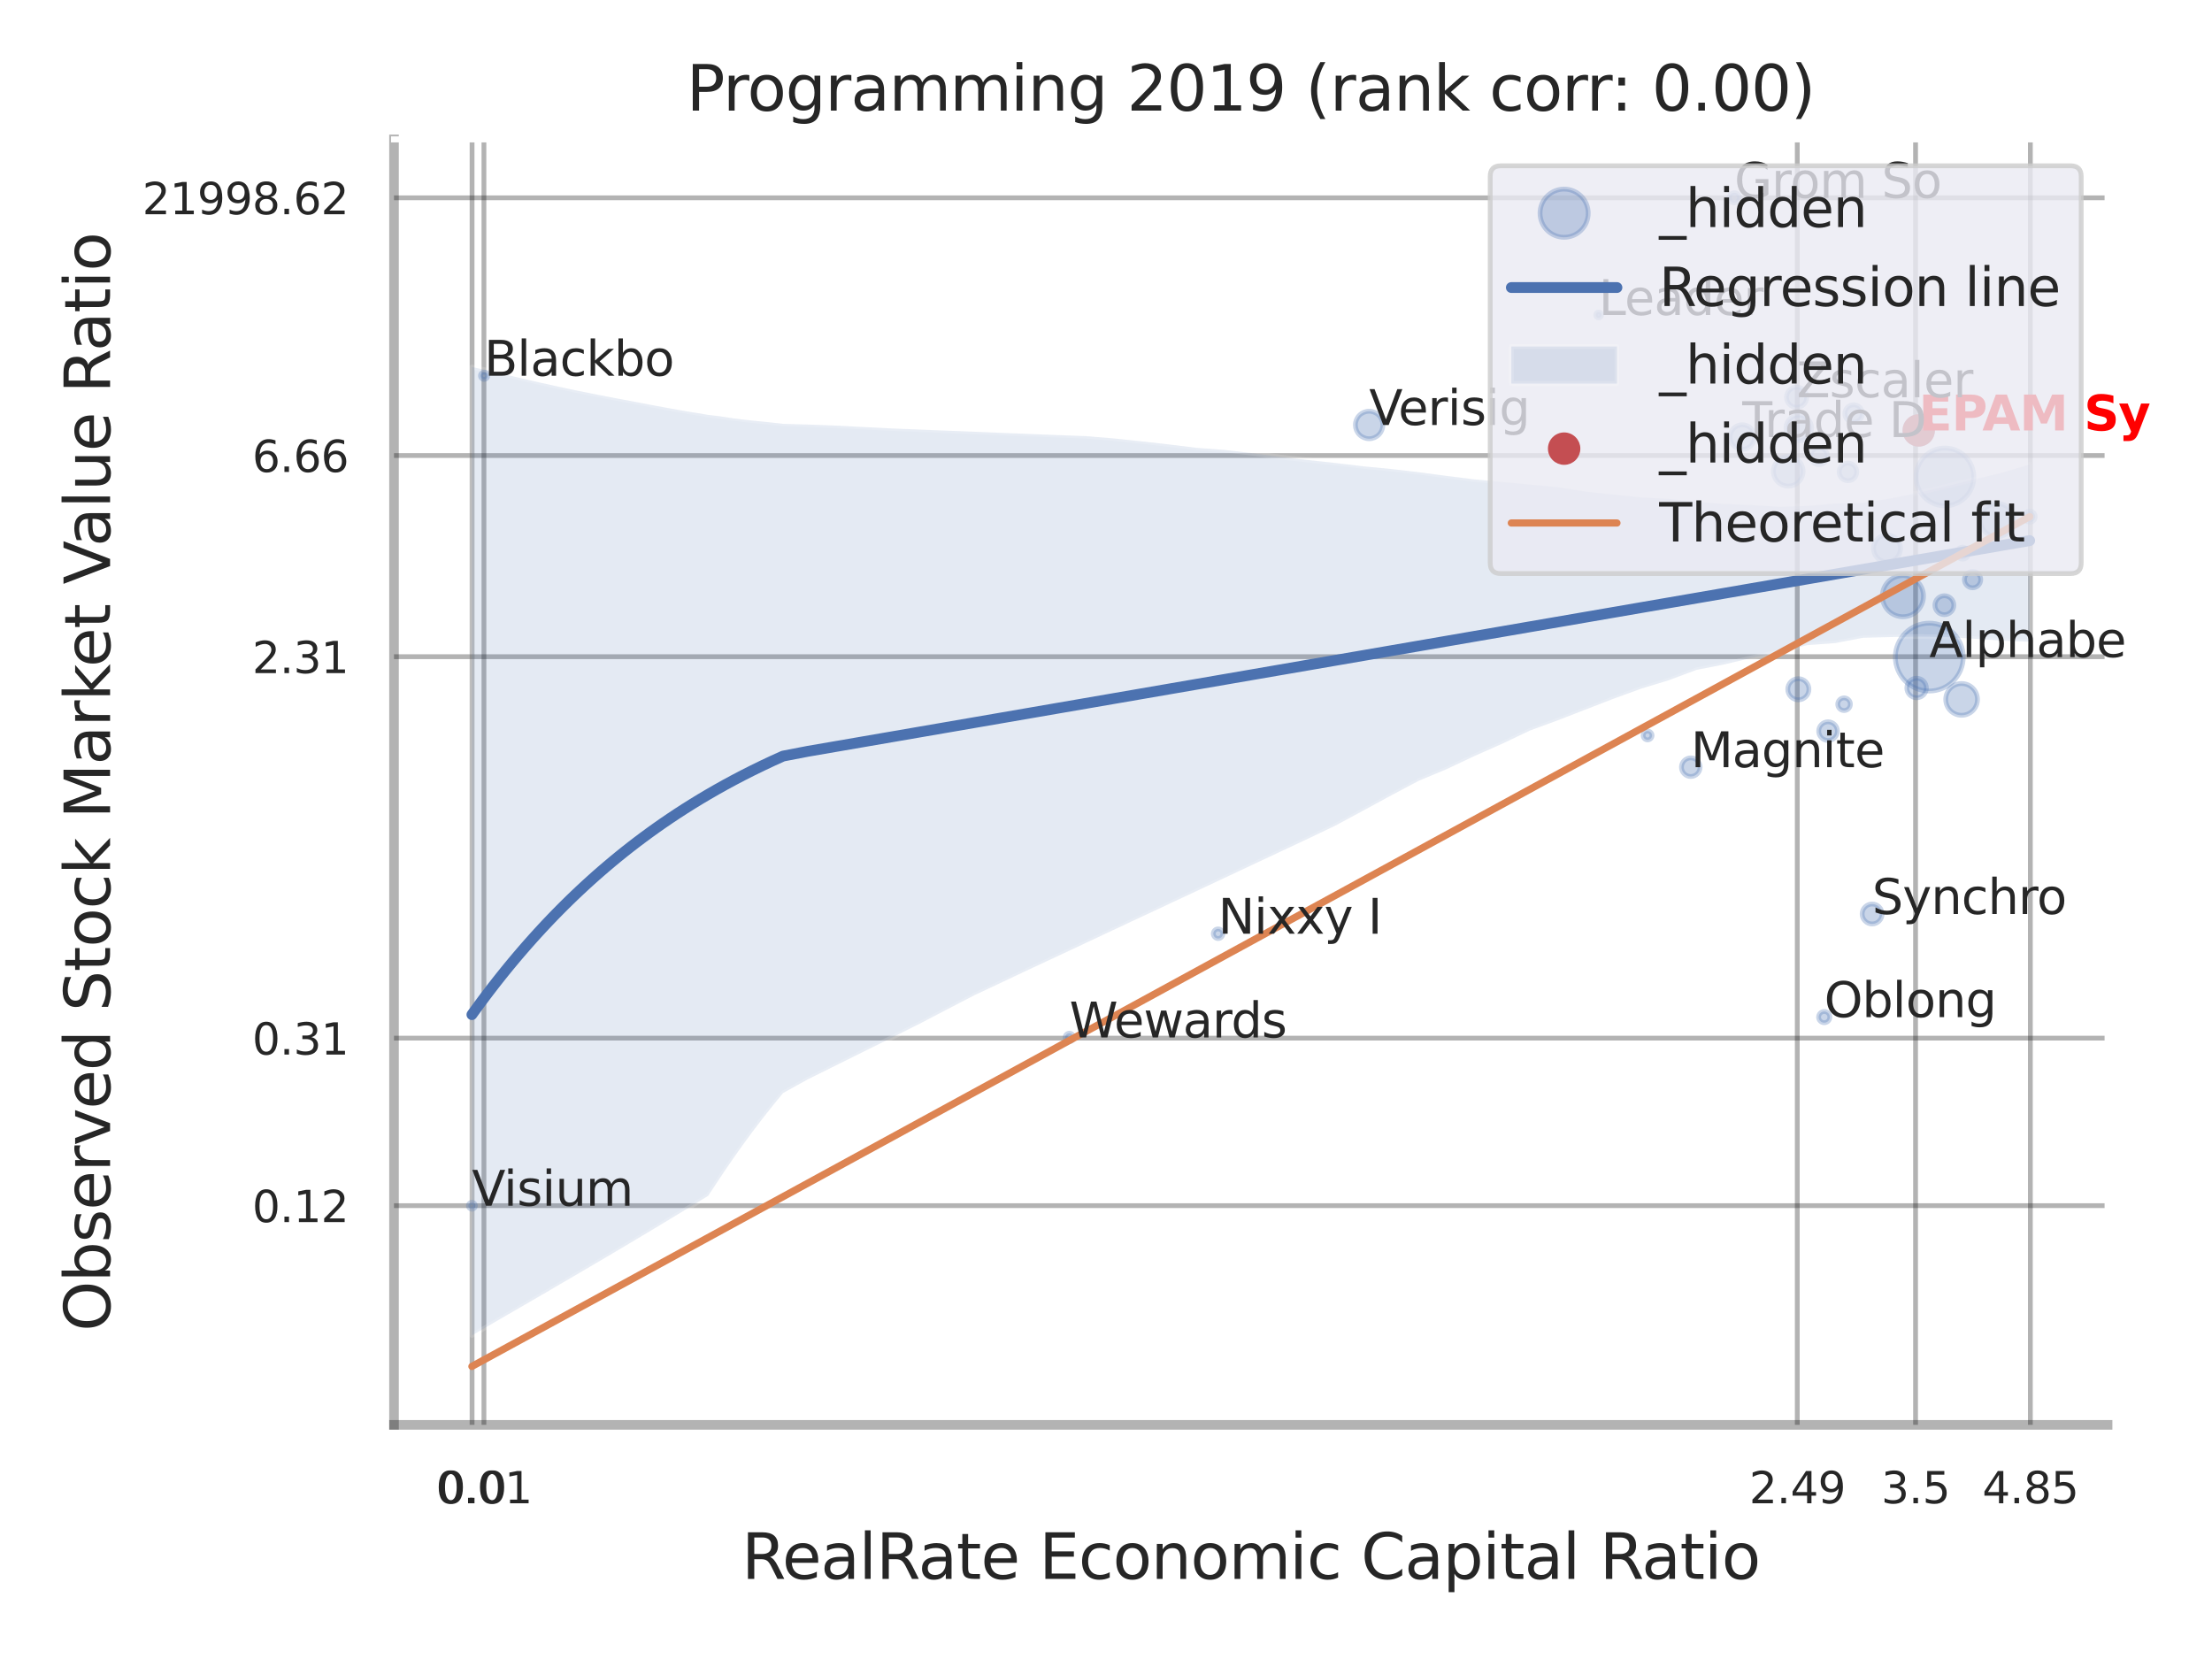 <?xml version="1.0" encoding="utf-8" standalone="no"?>
<!DOCTYPE svg PUBLIC "-//W3C//DTD SVG 1.1//EN"
  "http://www.w3.org/Graphics/SVG/1.1/DTD/svg11.dtd">
<svg xmlns:xlink="http://www.w3.org/1999/xlink" width="460.8pt" height="345.6pt" viewBox="0 0 460.8 345.6" xmlns="http://www.w3.org/2000/svg" version="1.1">
 <defs>
  <style type="text/css">*{stroke-linejoin: round; stroke-linecap: butt}</style>
 </defs>
 <g id="figure_1">
  <g id="patch_1">
   <path d="M 0 345.6 
L 460.8 345.6 
L 460.8 0 
L 0 0 
z
" style="fill: #ffffff"/>
  </g>
  <g id="axes_1">
   <g id="patch_2">
    <path d="M 82.08 296.82 
L 439.047 296.82 
L 439.047 29.04 
L 82.08 29.04 
z
" style="fill: #ffffff"/>
   </g>
   <g id="matplotlib.axis_1">
    <g id="xtick_1">
     <g id="line2d_1">
      <path d="M 98.339 296.82 
L 98.339 29.04 
" clip-path="url(#p6d3161435d)" style="fill: none; stroke: #000000; stroke-opacity: 0.3; stroke-linecap: round"/>
     </g>
     <g id="text_1">
      <!-- 0.0 -->
      <g style="fill: #262626" transform="translate(91.183 313.159) scale(0.09 -0.09)">
       <defs>
        <path id="DejaVuSans-30" d="M 2034 4250 
Q 1547 4250 1301 3770 
Q 1056 3291 1056 2328 
Q 1056 1369 1301 889 
Q 1547 409 2034 409 
Q 2525 409 2770 889 
Q 3016 1369 3016 2328 
Q 3016 3291 2770 3770 
Q 2525 4250 2034 4250 
z
M 2034 4750 
Q 2819 4750 3233 4129 
Q 3647 3509 3647 2328 
Q 3647 1150 3233 529 
Q 2819 -91 2034 -91 
Q 1250 -91 836 529 
Q 422 1150 422 2328 
Q 422 3509 836 4129 
Q 1250 4750 2034 4750 
z
" transform="scale(0.016)"/>
        <path id="DejaVuSans-2e" d="M 684 794 
L 1344 794 
L 1344 0 
L 684 0 
L 684 794 
z
" transform="scale(0.016)"/>
       </defs>
       <use xlink:href="#DejaVuSans-30"/>
       <use xlink:href="#DejaVuSans-2e" transform="translate(63.623 0)"/>
       <use xlink:href="#DejaVuSans-30" transform="translate(95.41 0)"/>
      </g>
     </g>
    </g>
    <g id="xtick_2">
     <g id="line2d_2">
      <path d="M 100.812 296.82 
L 100.812 29.04 
" clip-path="url(#p6d3161435d)" style="fill: none; stroke: #000000; stroke-opacity: 0.3; stroke-linecap: round"/>
     </g>
     <g id="text_2">
      <!-- 0.01 -->
      <g style="fill: #262626" transform="translate(90.793 313.159) scale(0.09 -0.09)">
       <defs>
        <path id="DejaVuSans-31" d="M 794 531 
L 1825 531 
L 1825 4091 
L 703 3866 
L 703 4441 
L 1819 4666 
L 2450 4666 
L 2450 531 
L 3481 531 
L 3481 0 
L 794 0 
L 794 531 
z
" transform="scale(0.016)"/>
       </defs>
       <use xlink:href="#DejaVuSans-30"/>
       <use xlink:href="#DejaVuSans-2e" transform="translate(63.623 0)"/>
       <use xlink:href="#DejaVuSans-30" transform="translate(95.41 0)"/>
       <use xlink:href="#DejaVuSans-31" transform="translate(159.033 0)"/>
      </g>
     </g>
    </g>
    <g id="xtick_3">
     <g id="line2d_3">
      <path d="M 374.406 296.82 
L 374.406 29.04 
" clip-path="url(#p6d3161435d)" style="fill: none; stroke: #000000; stroke-opacity: 0.3; stroke-linecap: round"/>
     </g>
     <g id="text_3">
      <!-- 2.49 -->
      <g style="fill: #262626" transform="translate(364.387 313.159) scale(0.09 -0.09)">
       <defs>
        <path id="DejaVuSans-32" d="M 1228 531 
L 3431 531 
L 3431 0 
L 469 0 
L 469 531 
Q 828 903 1448 1529 
Q 2069 2156 2228 2338 
Q 2531 2678 2651 2914 
Q 2772 3150 2772 3378 
Q 2772 3750 2511 3984 
Q 2250 4219 1831 4219 
Q 1534 4219 1204 4116 
Q 875 4013 500 3803 
L 500 4441 
Q 881 4594 1212 4672 
Q 1544 4750 1819 4750 
Q 2544 4750 2975 4387 
Q 3406 4025 3406 3419 
Q 3406 3131 3298 2873 
Q 3191 2616 2906 2266 
Q 2828 2175 2409 1742 
Q 1991 1309 1228 531 
z
" transform="scale(0.016)"/>
        <path id="DejaVuSans-34" d="M 2419 4116 
L 825 1625 
L 2419 1625 
L 2419 4116 
z
M 2253 4666 
L 3047 4666 
L 3047 1625 
L 3713 1625 
L 3713 1100 
L 3047 1100 
L 3047 0 
L 2419 0 
L 2419 1100 
L 313 1100 
L 313 1709 
L 2253 4666 
z
" transform="scale(0.016)"/>
        <path id="DejaVuSans-39" d="M 703 97 
L 703 672 
Q 941 559 1184 500 
Q 1428 441 1663 441 
Q 2288 441 2617 861 
Q 2947 1281 2994 2138 
Q 2813 1869 2534 1725 
Q 2256 1581 1919 1581 
Q 1219 1581 811 2004 
Q 403 2428 403 3163 
Q 403 3881 828 4315 
Q 1253 4750 1959 4750 
Q 2769 4750 3195 4129 
Q 3622 3509 3622 2328 
Q 3622 1225 3098 567 
Q 2575 -91 1691 -91 
Q 1453 -91 1209 -44 
Q 966 3 703 97 
z
M 1959 2075 
Q 2384 2075 2632 2365 
Q 2881 2656 2881 3163 
Q 2881 3666 2632 3958 
Q 2384 4250 1959 4250 
Q 1534 4250 1286 3958 
Q 1038 3666 1038 3163 
Q 1038 2656 1286 2365 
Q 1534 2075 1959 2075 
z
" transform="scale(0.016)"/>
       </defs>
       <use xlink:href="#DejaVuSans-32"/>
       <use xlink:href="#DejaVuSans-2e" transform="translate(63.623 0)"/>
       <use xlink:href="#DejaVuSans-34" transform="translate(95.41 0)"/>
       <use xlink:href="#DejaVuSans-39" transform="translate(159.033 0)"/>
      </g>
     </g>
    </g>
    <g id="xtick_4">
     <g id="line2d_4">
      <path d="M 399.046 296.82 
L 399.046 29.04 
" clip-path="url(#p6d3161435d)" style="fill: none; stroke: #000000; stroke-opacity: 0.3; stroke-linecap: round"/>
     </g>
     <g id="text_4">
      <!-- 3.5 -->
      <g style="fill: #262626" transform="translate(391.889 313.159) scale(0.09 -0.09)">
       <defs>
        <path id="DejaVuSans-33" d="M 2597 2516 
Q 3050 2419 3304 2112 
Q 3559 1806 3559 1356 
Q 3559 666 3084 287 
Q 2609 -91 1734 -91 
Q 1441 -91 1130 -33 
Q 819 25 488 141 
L 488 750 
Q 750 597 1062 519 
Q 1375 441 1716 441 
Q 2309 441 2620 675 
Q 2931 909 2931 1356 
Q 2931 1769 2642 2001 
Q 2353 2234 1838 2234 
L 1294 2234 
L 1294 2753 
L 1863 2753 
Q 2328 2753 2575 2939 
Q 2822 3125 2822 3475 
Q 2822 3834 2567 4026 
Q 2313 4219 1838 4219 
Q 1578 4219 1281 4162 
Q 984 4106 628 3988 
L 628 4550 
Q 988 4650 1302 4700 
Q 1616 4750 1894 4750 
Q 2613 4750 3031 4423 
Q 3450 4097 3450 3541 
Q 3450 3153 3228 2886 
Q 3006 2619 2597 2516 
z
" transform="scale(0.016)"/>
        <path id="DejaVuSans-35" d="M 691 4666 
L 3169 4666 
L 3169 4134 
L 1269 4134 
L 1269 2991 
Q 1406 3038 1543 3061 
Q 1681 3084 1819 3084 
Q 2600 3084 3056 2656 
Q 3513 2228 3513 1497 
Q 3513 744 3044 326 
Q 2575 -91 1722 -91 
Q 1428 -91 1123 -41 
Q 819 9 494 109 
L 494 744 
Q 775 591 1075 516 
Q 1375 441 1709 441 
Q 2250 441 2565 725 
Q 2881 1009 2881 1497 
Q 2881 1984 2565 2268 
Q 2250 2553 1709 2553 
Q 1456 2553 1204 2497 
Q 953 2441 691 2322 
L 691 4666 
z
" transform="scale(0.016)"/>
       </defs>
       <use xlink:href="#DejaVuSans-33"/>
       <use xlink:href="#DejaVuSans-2e" transform="translate(63.623 0)"/>
       <use xlink:href="#DejaVuSans-35" transform="translate(95.41 0)"/>
      </g>
     </g>
    </g>
    <g id="xtick_5">
     <g id="line2d_5">
      <path d="M 422.961 296.82 
L 422.961 29.04 
" clip-path="url(#p6d3161435d)" style="fill: none; stroke: #000000; stroke-opacity: 0.3; stroke-linecap: round"/>
     </g>
     <g id="text_5">
      <!-- 4.85 -->
      <g style="fill: #262626" transform="translate(412.941 313.159) scale(0.09 -0.09)">
       <defs>
        <path id="DejaVuSans-38" d="M 2034 2216 
Q 1584 2216 1326 1975 
Q 1069 1734 1069 1313 
Q 1069 891 1326 650 
Q 1584 409 2034 409 
Q 2484 409 2743 651 
Q 3003 894 3003 1313 
Q 3003 1734 2745 1975 
Q 2488 2216 2034 2216 
z
M 1403 2484 
Q 997 2584 770 2862 
Q 544 3141 544 3541 
Q 544 4100 942 4425 
Q 1341 4750 2034 4750 
Q 2731 4750 3128 4425 
Q 3525 4100 3525 3541 
Q 3525 3141 3298 2862 
Q 3072 2584 2669 2484 
Q 3125 2378 3379 2068 
Q 3634 1759 3634 1313 
Q 3634 634 3220 271 
Q 2806 -91 2034 -91 
Q 1263 -91 848 271 
Q 434 634 434 1313 
Q 434 1759 690 2068 
Q 947 2378 1403 2484 
z
M 1172 3481 
Q 1172 3119 1398 2916 
Q 1625 2713 2034 2713 
Q 2441 2713 2670 2916 
Q 2900 3119 2900 3481 
Q 2900 3844 2670 4047 
Q 2441 4250 2034 4250 
Q 1625 4250 1398 4047 
Q 1172 3844 1172 3481 
z
" transform="scale(0.016)"/>
       </defs>
       <use xlink:href="#DejaVuSans-34"/>
       <use xlink:href="#DejaVuSans-2e" transform="translate(63.623 0)"/>
       <use xlink:href="#DejaVuSans-38" transform="translate(95.41 0)"/>
       <use xlink:href="#DejaVuSans-35" transform="translate(159.033 0)"/>
      </g>
     </g>
    </g>
    <g id="xtick_6"/>
    <g id="xtick_7"/>
    <g id="text_6">
     <!-- RealRate Economic Capital Ratio -->
     <g style="fill: #262626" transform="translate(154.51 328.908) scale(0.13 -0.13)">
      <defs>
       <path id="DejaVuSans-52" d="M 2841 2188 
Q 3044 2119 3236 1894 
Q 3428 1669 3622 1275 
L 4263 0 
L 3584 0 
L 2988 1197 
Q 2756 1666 2539 1819 
Q 2322 1972 1947 1972 
L 1259 1972 
L 1259 0 
L 628 0 
L 628 4666 
L 2053 4666 
Q 2853 4666 3247 4331 
Q 3641 3997 3641 3322 
Q 3641 2881 3436 2590 
Q 3231 2300 2841 2188 
z
M 1259 4147 
L 1259 2491 
L 2053 2491 
Q 2509 2491 2742 2702 
Q 2975 2913 2975 3322 
Q 2975 3731 2742 3939 
Q 2509 4147 2053 4147 
L 1259 4147 
z
" transform="scale(0.016)"/>
       <path id="DejaVuSans-65" d="M 3597 1894 
L 3597 1613 
L 953 1613 
Q 991 1019 1311 708 
Q 1631 397 2203 397 
Q 2534 397 2845 478 
Q 3156 559 3463 722 
L 3463 178 
Q 3153 47 2828 -22 
Q 2503 -91 2169 -91 
Q 1331 -91 842 396 
Q 353 884 353 1716 
Q 353 2575 817 3079 
Q 1281 3584 2069 3584 
Q 2775 3584 3186 3129 
Q 3597 2675 3597 1894 
z
M 3022 2063 
Q 3016 2534 2758 2815 
Q 2500 3097 2075 3097 
Q 1594 3097 1305 2825 
Q 1016 2553 972 2059 
L 3022 2063 
z
" transform="scale(0.016)"/>
       <path id="DejaVuSans-61" d="M 2194 1759 
Q 1497 1759 1228 1600 
Q 959 1441 959 1056 
Q 959 750 1161 570 
Q 1363 391 1709 391 
Q 2188 391 2477 730 
Q 2766 1069 2766 1631 
L 2766 1759 
L 2194 1759 
z
M 3341 1997 
L 3341 0 
L 2766 0 
L 2766 531 
Q 2569 213 2275 61 
Q 1981 -91 1556 -91 
Q 1019 -91 701 211 
Q 384 513 384 1019 
Q 384 1609 779 1909 
Q 1175 2209 1959 2209 
L 2766 2209 
L 2766 2266 
Q 2766 2663 2505 2880 
Q 2244 3097 1772 3097 
Q 1472 3097 1187 3025 
Q 903 2953 641 2809 
L 641 3341 
Q 956 3463 1253 3523 
Q 1550 3584 1831 3584 
Q 2591 3584 2966 3190 
Q 3341 2797 3341 1997 
z
" transform="scale(0.016)"/>
       <path id="DejaVuSans-6c" d="M 603 4863 
L 1178 4863 
L 1178 0 
L 603 0 
L 603 4863 
z
" transform="scale(0.016)"/>
       <path id="DejaVuSans-74" d="M 1172 4494 
L 1172 3500 
L 2356 3500 
L 2356 3053 
L 1172 3053 
L 1172 1153 
Q 1172 725 1289 603 
Q 1406 481 1766 481 
L 2356 481 
L 2356 0 
L 1766 0 
Q 1100 0 847 248 
Q 594 497 594 1153 
L 594 3053 
L 172 3053 
L 172 3500 
L 594 3500 
L 594 4494 
L 1172 4494 
z
" transform="scale(0.016)"/>
       <path id="DejaVuSans-20" transform="scale(0.016)"/>
       <path id="DejaVuSans-45" d="M 628 4666 
L 3578 4666 
L 3578 4134 
L 1259 4134 
L 1259 2753 
L 3481 2753 
L 3481 2222 
L 1259 2222 
L 1259 531 
L 3634 531 
L 3634 0 
L 628 0 
L 628 4666 
z
" transform="scale(0.016)"/>
       <path id="DejaVuSans-63" d="M 3122 3366 
L 3122 2828 
Q 2878 2963 2633 3030 
Q 2388 3097 2138 3097 
Q 1578 3097 1268 2742 
Q 959 2388 959 1747 
Q 959 1106 1268 751 
Q 1578 397 2138 397 
Q 2388 397 2633 464 
Q 2878 531 3122 666 
L 3122 134 
Q 2881 22 2623 -34 
Q 2366 -91 2075 -91 
Q 1284 -91 818 406 
Q 353 903 353 1747 
Q 353 2603 823 3093 
Q 1294 3584 2113 3584 
Q 2378 3584 2631 3529 
Q 2884 3475 3122 3366 
z
" transform="scale(0.016)"/>
       <path id="DejaVuSans-6f" d="M 1959 3097 
Q 1497 3097 1228 2736 
Q 959 2375 959 1747 
Q 959 1119 1226 758 
Q 1494 397 1959 397 
Q 2419 397 2687 759 
Q 2956 1122 2956 1747 
Q 2956 2369 2687 2733 
Q 2419 3097 1959 3097 
z
M 1959 3584 
Q 2709 3584 3137 3096 
Q 3566 2609 3566 1747 
Q 3566 888 3137 398 
Q 2709 -91 1959 -91 
Q 1206 -91 779 398 
Q 353 888 353 1747 
Q 353 2609 779 3096 
Q 1206 3584 1959 3584 
z
" transform="scale(0.016)"/>
       <path id="DejaVuSans-6e" d="M 3513 2113 
L 3513 0 
L 2938 0 
L 2938 2094 
Q 2938 2591 2744 2837 
Q 2550 3084 2163 3084 
Q 1697 3084 1428 2787 
Q 1159 2491 1159 1978 
L 1159 0 
L 581 0 
L 581 3500 
L 1159 3500 
L 1159 2956 
Q 1366 3272 1645 3428 
Q 1925 3584 2291 3584 
Q 2894 3584 3203 3211 
Q 3513 2838 3513 2113 
z
" transform="scale(0.016)"/>
       <path id="DejaVuSans-6d" d="M 3328 2828 
Q 3544 3216 3844 3400 
Q 4144 3584 4550 3584 
Q 5097 3584 5394 3201 
Q 5691 2819 5691 2113 
L 5691 0 
L 5113 0 
L 5113 2094 
Q 5113 2597 4934 2840 
Q 4756 3084 4391 3084 
Q 3944 3084 3684 2787 
Q 3425 2491 3425 1978 
L 3425 0 
L 2847 0 
L 2847 2094 
Q 2847 2600 2669 2842 
Q 2491 3084 2119 3084 
Q 1678 3084 1418 2786 
Q 1159 2488 1159 1978 
L 1159 0 
L 581 0 
L 581 3500 
L 1159 3500 
L 1159 2956 
Q 1356 3278 1631 3431 
Q 1906 3584 2284 3584 
Q 2666 3584 2933 3390 
Q 3200 3197 3328 2828 
z
" transform="scale(0.016)"/>
       <path id="DejaVuSans-69" d="M 603 3500 
L 1178 3500 
L 1178 0 
L 603 0 
L 603 3500 
z
M 603 4863 
L 1178 4863 
L 1178 4134 
L 603 4134 
L 603 4863 
z
" transform="scale(0.016)"/>
       <path id="DejaVuSans-43" d="M 4122 4306 
L 4122 3641 
Q 3803 3938 3442 4084 
Q 3081 4231 2675 4231 
Q 1875 4231 1450 3742 
Q 1025 3253 1025 2328 
Q 1025 1406 1450 917 
Q 1875 428 2675 428 
Q 3081 428 3442 575 
Q 3803 722 4122 1019 
L 4122 359 
Q 3791 134 3420 21 
Q 3050 -91 2638 -91 
Q 1578 -91 968 557 
Q 359 1206 359 2328 
Q 359 3453 968 4101 
Q 1578 4750 2638 4750 
Q 3056 4750 3426 4639 
Q 3797 4528 4122 4306 
z
" transform="scale(0.016)"/>
       <path id="DejaVuSans-70" d="M 1159 525 
L 1159 -1331 
L 581 -1331 
L 581 3500 
L 1159 3500 
L 1159 2969 
Q 1341 3281 1617 3432 
Q 1894 3584 2278 3584 
Q 2916 3584 3314 3078 
Q 3713 2572 3713 1747 
Q 3713 922 3314 415 
Q 2916 -91 2278 -91 
Q 1894 -91 1617 61 
Q 1341 213 1159 525 
z
M 3116 1747 
Q 3116 2381 2855 2742 
Q 2594 3103 2138 3103 
Q 1681 3103 1420 2742 
Q 1159 2381 1159 1747 
Q 1159 1113 1420 752 
Q 1681 391 2138 391 
Q 2594 391 2855 752 
Q 3116 1113 3116 1747 
z
" transform="scale(0.016)"/>
      </defs>
      <use xlink:href="#DejaVuSans-52"/>
      <use xlink:href="#DejaVuSans-65" transform="translate(64.982 0)"/>
      <use xlink:href="#DejaVuSans-61" transform="translate(126.506 0)"/>
      <use xlink:href="#DejaVuSans-6c" transform="translate(187.785 0)"/>
      <use xlink:href="#DejaVuSans-52" transform="translate(215.568 0)"/>
      <use xlink:href="#DejaVuSans-61" transform="translate(282.801 0)"/>
      <use xlink:href="#DejaVuSans-74" transform="translate(344.08 0)"/>
      <use xlink:href="#DejaVuSans-65" transform="translate(383.289 0)"/>
      <use xlink:href="#DejaVuSans-20" transform="translate(444.812 0)"/>
      <use xlink:href="#DejaVuSans-45" transform="translate(476.6 0)"/>
      <use xlink:href="#DejaVuSans-63" transform="translate(539.783 0)"/>
      <use xlink:href="#DejaVuSans-6f" transform="translate(594.764 0)"/>
      <use xlink:href="#DejaVuSans-6e" transform="translate(655.945 0)"/>
      <use xlink:href="#DejaVuSans-6f" transform="translate(719.324 0)"/>
      <use xlink:href="#DejaVuSans-6d" transform="translate(780.506 0)"/>
      <use xlink:href="#DejaVuSans-69" transform="translate(877.918 0)"/>
      <use xlink:href="#DejaVuSans-63" transform="translate(905.701 0)"/>
      <use xlink:href="#DejaVuSans-20" transform="translate(960.682 0)"/>
      <use xlink:href="#DejaVuSans-43" transform="translate(992.469 0)"/>
      <use xlink:href="#DejaVuSans-61" transform="translate(1062.293 0)"/>
      <use xlink:href="#DejaVuSans-70" transform="translate(1123.572 0)"/>
      <use xlink:href="#DejaVuSans-69" transform="translate(1187.049 0)"/>
      <use xlink:href="#DejaVuSans-74" transform="translate(1214.832 0)"/>
      <use xlink:href="#DejaVuSans-61" transform="translate(1254.041 0)"/>
      <use xlink:href="#DejaVuSans-6c" transform="translate(1315.32 0)"/>
      <use xlink:href="#DejaVuSans-20" transform="translate(1343.104 0)"/>
      <use xlink:href="#DejaVuSans-52" transform="translate(1374.891 0)"/>
      <use xlink:href="#DejaVuSans-61" transform="translate(1442.123 0)"/>
      <use xlink:href="#DejaVuSans-74" transform="translate(1503.402 0)"/>
      <use xlink:href="#DejaVuSans-69" transform="translate(1542.611 0)"/>
      <use xlink:href="#DejaVuSans-6f" transform="translate(1570.395 0)"/>
     </g>
    </g>
   </g>
   <g id="matplotlib.axis_2">
    <g id="ytick_1">
     <g id="line2d_6">
      <path d="M 82.08 251.164 
L 439.047 251.164 
" clip-path="url(#p6d3161435d)" style="fill: none; stroke: #000000; stroke-opacity: 0.3; stroke-linecap: round"/>
     </g>
     <g id="text_7">
      <!-- 0.12 -->
      <g style="fill: #262626" transform="translate(52.541 254.584) scale(0.09 -0.09)">
       <use xlink:href="#DejaVuSans-30"/>
       <use xlink:href="#DejaVuSans-2e" transform="translate(63.623 0)"/>
       <use xlink:href="#DejaVuSans-31" transform="translate(95.41 0)"/>
       <use xlink:href="#DejaVuSans-32" transform="translate(159.033 0)"/>
      </g>
     </g>
    </g>
    <g id="ytick_2">
     <g id="line2d_7">
      <path d="M 82.08 216.262 
L 439.047 216.262 
" clip-path="url(#p6d3161435d)" style="fill: none; stroke: #000000; stroke-opacity: 0.3; stroke-linecap: round"/>
     </g>
     <g id="text_8">
      <!-- 0.31 -->
      <g style="fill: #262626" transform="translate(52.541 219.681) scale(0.09 -0.09)">
       <use xlink:href="#DejaVuSans-30"/>
       <use xlink:href="#DejaVuSans-2e" transform="translate(63.623 0)"/>
       <use xlink:href="#DejaVuSans-33" transform="translate(95.41 0)"/>
       <use xlink:href="#DejaVuSans-31" transform="translate(159.033 0)"/>
      </g>
     </g>
    </g>
    <g id="ytick_3">
     <g id="line2d_8">
      <path d="M 82.08 136.802 
L 439.047 136.802 
" clip-path="url(#p6d3161435d)" style="fill: none; stroke: #000000; stroke-opacity: 0.3; stroke-linecap: round"/>
     </g>
     <g id="text_9">
      <!-- 2.31 -->
      <g style="fill: #262626" transform="translate(52.541 140.222) scale(0.09 -0.09)">
       <use xlink:href="#DejaVuSans-32"/>
       <use xlink:href="#DejaVuSans-2e" transform="translate(63.623 0)"/>
       <use xlink:href="#DejaVuSans-33" transform="translate(95.41 0)"/>
       <use xlink:href="#DejaVuSans-31" transform="translate(159.033 0)"/>
      </g>
     </g>
    </g>
    <g id="ytick_4">
     <g id="line2d_9">
      <path d="M 82.08 94.898 
L 439.047 94.898 
" clip-path="url(#p6d3161435d)" style="fill: none; stroke: #000000; stroke-opacity: 0.3; stroke-linecap: round"/>
     </g>
     <g id="text_10">
      <!-- 6.66 -->
      <g style="fill: #262626" transform="translate(52.541 98.318) scale(0.09 -0.09)">
       <defs>
        <path id="DejaVuSans-36" d="M 2113 2584 
Q 1688 2584 1439 2293 
Q 1191 2003 1191 1497 
Q 1191 994 1439 701 
Q 1688 409 2113 409 
Q 2538 409 2786 701 
Q 3034 994 3034 1497 
Q 3034 2003 2786 2293 
Q 2538 2584 2113 2584 
z
M 3366 4563 
L 3366 3988 
Q 3128 4100 2886 4159 
Q 2644 4219 2406 4219 
Q 1781 4219 1451 3797 
Q 1122 3375 1075 2522 
Q 1259 2794 1537 2939 
Q 1816 3084 2150 3084 
Q 2853 3084 3261 2657 
Q 3669 2231 3669 1497 
Q 3669 778 3244 343 
Q 2819 -91 2113 -91 
Q 1303 -91 875 529 
Q 447 1150 447 2328 
Q 447 3434 972 4092 
Q 1497 4750 2381 4750 
Q 2619 4750 2861 4703 
Q 3103 4656 3366 4563 
z
" transform="scale(0.016)"/>
       </defs>
       <use xlink:href="#DejaVuSans-36"/>
       <use xlink:href="#DejaVuSans-2e" transform="translate(63.623 0)"/>
       <use xlink:href="#DejaVuSans-36" transform="translate(95.41 0)"/>
       <use xlink:href="#DejaVuSans-36" transform="translate(159.033 0)"/>
      </g>
     </g>
    </g>
    <g id="ytick_5">
     <g id="line2d_10">
      <path d="M 82.08 41.208 
L 439.047 41.208 
" clip-path="url(#p6d3161435d)" style="fill: none; stroke: #000000; stroke-opacity: 0.3; stroke-linecap: round"/>
     </g>
     <g id="text_11">
      <!-- 21998.62 -->
      <g style="fill: #262626" transform="translate(29.636 44.627) scale(0.09 -0.09)">
       <use xlink:href="#DejaVuSans-32"/>
       <use xlink:href="#DejaVuSans-31" transform="translate(63.623 0)"/>
       <use xlink:href="#DejaVuSans-39" transform="translate(127.246 0)"/>
       <use xlink:href="#DejaVuSans-39" transform="translate(190.869 0)"/>
       <use xlink:href="#DejaVuSans-38" transform="translate(254.492 0)"/>
       <use xlink:href="#DejaVuSans-2e" transform="translate(318.115 0)"/>
       <use xlink:href="#DejaVuSans-36" transform="translate(349.902 0)"/>
       <use xlink:href="#DejaVuSans-32" transform="translate(413.525 0)"/>
      </g>
     </g>
    </g>
    <g id="ytick_6"/>
    <g id="ytick_7"/>
    <g id="ytick_8"/>
    <g id="text_12">
     <!-- Observed Stock Market Value Ratio -->
     <g style="fill: #262626" transform="translate(22.932 277.332) rotate(-90) scale(0.13 -0.13)">
      <defs>
       <path id="DejaVuSans-4f" d="M 2522 4238 
Q 1834 4238 1429 3725 
Q 1025 3213 1025 2328 
Q 1025 1447 1429 934 
Q 1834 422 2522 422 
Q 3209 422 3611 934 
Q 4013 1447 4013 2328 
Q 4013 3213 3611 3725 
Q 3209 4238 2522 4238 
z
M 2522 4750 
Q 3503 4750 4090 4092 
Q 4678 3434 4678 2328 
Q 4678 1225 4090 567 
Q 3503 -91 2522 -91 
Q 1538 -91 948 565 
Q 359 1222 359 2328 
Q 359 3434 948 4092 
Q 1538 4750 2522 4750 
z
" transform="scale(0.016)"/>
       <path id="DejaVuSans-62" d="M 3116 1747 
Q 3116 2381 2855 2742 
Q 2594 3103 2138 3103 
Q 1681 3103 1420 2742 
Q 1159 2381 1159 1747 
Q 1159 1113 1420 752 
Q 1681 391 2138 391 
Q 2594 391 2855 752 
Q 3116 1113 3116 1747 
z
M 1159 2969 
Q 1341 3281 1617 3432 
Q 1894 3584 2278 3584 
Q 2916 3584 3314 3078 
Q 3713 2572 3713 1747 
Q 3713 922 3314 415 
Q 2916 -91 2278 -91 
Q 1894 -91 1617 61 
Q 1341 213 1159 525 
L 1159 0 
L 581 0 
L 581 4863 
L 1159 4863 
L 1159 2969 
z
" transform="scale(0.016)"/>
       <path id="DejaVuSans-73" d="M 2834 3397 
L 2834 2853 
Q 2591 2978 2328 3040 
Q 2066 3103 1784 3103 
Q 1356 3103 1142 2972 
Q 928 2841 928 2578 
Q 928 2378 1081 2264 
Q 1234 2150 1697 2047 
L 1894 2003 
Q 2506 1872 2764 1633 
Q 3022 1394 3022 966 
Q 3022 478 2636 193 
Q 2250 -91 1575 -91 
Q 1294 -91 989 -36 
Q 684 19 347 128 
L 347 722 
Q 666 556 975 473 
Q 1284 391 1588 391 
Q 1994 391 2212 530 
Q 2431 669 2431 922 
Q 2431 1156 2273 1281 
Q 2116 1406 1581 1522 
L 1381 1569 
Q 847 1681 609 1914 
Q 372 2147 372 2553 
Q 372 3047 722 3315 
Q 1072 3584 1716 3584 
Q 2034 3584 2315 3537 
Q 2597 3491 2834 3397 
z
" transform="scale(0.016)"/>
       <path id="DejaVuSans-72" d="M 2631 2963 
Q 2534 3019 2420 3045 
Q 2306 3072 2169 3072 
Q 1681 3072 1420 2755 
Q 1159 2438 1159 1844 
L 1159 0 
L 581 0 
L 581 3500 
L 1159 3500 
L 1159 2956 
Q 1341 3275 1631 3429 
Q 1922 3584 2338 3584 
Q 2397 3584 2469 3576 
Q 2541 3569 2628 3553 
L 2631 2963 
z
" transform="scale(0.016)"/>
       <path id="DejaVuSans-76" d="M 191 3500 
L 800 3500 
L 1894 563 
L 2988 3500 
L 3597 3500 
L 2284 0 
L 1503 0 
L 191 3500 
z
" transform="scale(0.016)"/>
       <path id="DejaVuSans-64" d="M 2906 2969 
L 2906 4863 
L 3481 4863 
L 3481 0 
L 2906 0 
L 2906 525 
Q 2725 213 2448 61 
Q 2172 -91 1784 -91 
Q 1150 -91 751 415 
Q 353 922 353 1747 
Q 353 2572 751 3078 
Q 1150 3584 1784 3584 
Q 2172 3584 2448 3432 
Q 2725 3281 2906 2969 
z
M 947 1747 
Q 947 1113 1208 752 
Q 1469 391 1925 391 
Q 2381 391 2643 752 
Q 2906 1113 2906 1747 
Q 2906 2381 2643 2742 
Q 2381 3103 1925 3103 
Q 1469 3103 1208 2742 
Q 947 2381 947 1747 
z
" transform="scale(0.016)"/>
       <path id="DejaVuSans-53" d="M 3425 4513 
L 3425 3897 
Q 3066 4069 2747 4153 
Q 2428 4238 2131 4238 
Q 1616 4238 1336 4038 
Q 1056 3838 1056 3469 
Q 1056 3159 1242 3001 
Q 1428 2844 1947 2747 
L 2328 2669 
Q 3034 2534 3370 2195 
Q 3706 1856 3706 1288 
Q 3706 609 3251 259 
Q 2797 -91 1919 -91 
Q 1588 -91 1214 -16 
Q 841 59 441 206 
L 441 856 
Q 825 641 1194 531 
Q 1563 422 1919 422 
Q 2459 422 2753 634 
Q 3047 847 3047 1241 
Q 3047 1584 2836 1778 
Q 2625 1972 2144 2069 
L 1759 2144 
Q 1053 2284 737 2584 
Q 422 2884 422 3419 
Q 422 4038 858 4394 
Q 1294 4750 2059 4750 
Q 2388 4750 2728 4690 
Q 3069 4631 3425 4513 
z
" transform="scale(0.016)"/>
       <path id="DejaVuSans-6b" d="M 581 4863 
L 1159 4863 
L 1159 1991 
L 2875 3500 
L 3609 3500 
L 1753 1863 
L 3688 0 
L 2938 0 
L 1159 1709 
L 1159 0 
L 581 0 
L 581 4863 
z
" transform="scale(0.016)"/>
       <path id="DejaVuSans-4d" d="M 628 4666 
L 1569 4666 
L 2759 1491 
L 3956 4666 
L 4897 4666 
L 4897 0 
L 4281 0 
L 4281 4097 
L 3078 897 
L 2444 897 
L 1241 4097 
L 1241 0 
L 628 0 
L 628 4666 
z
" transform="scale(0.016)"/>
       <path id="DejaVuSans-56" d="M 1831 0 
L 50 4666 
L 709 4666 
L 2188 738 
L 3669 4666 
L 4325 4666 
L 2547 0 
L 1831 0 
z
" transform="scale(0.016)"/>
       <path id="DejaVuSans-75" d="M 544 1381 
L 544 3500 
L 1119 3500 
L 1119 1403 
Q 1119 906 1312 657 
Q 1506 409 1894 409 
Q 2359 409 2629 706 
Q 2900 1003 2900 1516 
L 2900 3500 
L 3475 3500 
L 3475 0 
L 2900 0 
L 2900 538 
Q 2691 219 2414 64 
Q 2138 -91 1772 -91 
Q 1169 -91 856 284 
Q 544 659 544 1381 
z
M 1991 3584 
L 1991 3584 
z
" transform="scale(0.016)"/>
      </defs>
      <use xlink:href="#DejaVuSans-4f"/>
      <use xlink:href="#DejaVuSans-62" transform="translate(78.711 0)"/>
      <use xlink:href="#DejaVuSans-73" transform="translate(142.188 0)"/>
      <use xlink:href="#DejaVuSans-65" transform="translate(194.287 0)"/>
      <use xlink:href="#DejaVuSans-72" transform="translate(255.811 0)"/>
      <use xlink:href="#DejaVuSans-76" transform="translate(296.924 0)"/>
      <use xlink:href="#DejaVuSans-65" transform="translate(356.104 0)"/>
      <use xlink:href="#DejaVuSans-64" transform="translate(417.627 0)"/>
      <use xlink:href="#DejaVuSans-20" transform="translate(481.104 0)"/>
      <use xlink:href="#DejaVuSans-53" transform="translate(512.891 0)"/>
      <use xlink:href="#DejaVuSans-74" transform="translate(576.367 0)"/>
      <use xlink:href="#DejaVuSans-6f" transform="translate(615.576 0)"/>
      <use xlink:href="#DejaVuSans-63" transform="translate(676.758 0)"/>
      <use xlink:href="#DejaVuSans-6b" transform="translate(731.738 0)"/>
      <use xlink:href="#DejaVuSans-20" transform="translate(789.648 0)"/>
      <use xlink:href="#DejaVuSans-4d" transform="translate(821.436 0)"/>
      <use xlink:href="#DejaVuSans-61" transform="translate(907.715 0)"/>
      <use xlink:href="#DejaVuSans-72" transform="translate(968.994 0)"/>
      <use xlink:href="#DejaVuSans-6b" transform="translate(1010.107 0)"/>
      <use xlink:href="#DejaVuSans-65" transform="translate(1064.393 0)"/>
      <use xlink:href="#DejaVuSans-74" transform="translate(1125.916 0)"/>
      <use xlink:href="#DejaVuSans-20" transform="translate(1165.125 0)"/>
      <use xlink:href="#DejaVuSans-56" transform="translate(1196.912 0)"/>
      <use xlink:href="#DejaVuSans-61" transform="translate(1257.57 0)"/>
      <use xlink:href="#DejaVuSans-6c" transform="translate(1318.85 0)"/>
      <use xlink:href="#DejaVuSans-75" transform="translate(1346.633 0)"/>
      <use xlink:href="#DejaVuSans-65" transform="translate(1410.012 0)"/>
      <use xlink:href="#DejaVuSans-20" transform="translate(1471.535 0)"/>
      <use xlink:href="#DejaVuSans-52" transform="translate(1503.322 0)"/>
      <use xlink:href="#DejaVuSans-61" transform="translate(1570.555 0)"/>
      <use xlink:href="#DejaVuSans-74" transform="translate(1631.834 0)"/>
      <use xlink:href="#DejaVuSans-69" transform="translate(1671.043 0)"/>
      <use xlink:href="#DejaVuSans-6f" transform="translate(1698.826 0)"/>
     </g>
    </g>
   </g>
   <g id="PathCollection_1">
    <path d="M 380.021 213.051 
C 380.331 213.051 380.629 212.928 380.849 212.708 
C 381.068 212.489 381.192 212.191 381.192 211.88 
C 381.192 211.569 381.068 211.271 380.849 211.052 
C 380.629 210.832 380.331 210.709 380.021 210.709 
C 379.71 210.709 379.412 210.832 379.192 211.052 
C 378.973 211.271 378.849 211.569 378.849 211.88 
C 378.849 212.191 378.973 212.489 379.192 212.708 
C 379.412 212.928 379.71 213.051 380.021 213.051 
z
" clip-path="url(#p6d3161435d)" style="fill: #4c72b0; fill-opacity: 0.3; stroke: #4c72b0; stroke-opacity: 0.3"/>
    <path d="M 422.822 108.785 
C 423.127 108.785 423.42 108.663 423.636 108.447 
C 423.852 108.231 423.974 107.938 423.974 107.633 
C 423.974 107.327 423.852 107.034 423.636 106.818 
C 423.42 106.602 423.127 106.481 422.822 106.481 
C 422.516 106.481 422.223 106.602 422.007 106.818 
C 421.791 107.034 421.67 107.327 421.67 107.633 
C 421.67 107.938 421.791 108.231 422.007 108.447 
C 422.223 108.663 422.516 108.785 422.822 108.785 
z
" clip-path="url(#p6d3161435d)" style="fill: #4c72b0; fill-opacity: 0.3; stroke: #4c72b0; stroke-opacity: 0.3"/>
    <path d="M 415.998 111.799 
C 416.919 111.799 417.802 111.433 418.453 110.782 
C 419.104 110.131 419.47 109.248 419.47 108.327 
C 419.47 107.407 419.104 106.524 418.453 105.872 
C 417.802 105.221 416.919 104.856 415.998 104.856 
C 415.077 104.856 414.194 105.221 413.543 105.872 
C 412.892 106.524 412.526 107.407 412.526 108.327 
C 412.526 109.248 412.892 110.131 413.543 110.782 
C 414.194 111.433 415.077 111.799 415.998 111.799 
z
" clip-path="url(#p6d3161435d)" style="fill: #4c72b0; fill-opacity: 0.3; stroke: #4c72b0; stroke-opacity: 0.3"/>
    <path d="M 374.72 91.845 
C 375.428 91.845 376.107 91.564 376.608 91.063 
C 377.108 90.562 377.39 89.883 377.39 89.175 
C 377.39 88.467 377.108 87.788 376.608 87.288 
C 376.107 86.787 375.428 86.506 374.72 86.506 
C 374.012 86.506 373.333 86.787 372.832 87.288 
C 372.332 87.788 372.05 88.467 372.05 89.175 
C 372.05 89.883 372.332 90.562 372.832 91.063 
C 373.333 91.564 374.012 91.845 374.72 91.845 
z
" clip-path="url(#p6d3161435d)" style="fill: #4c72b0; fill-opacity: 0.3; stroke: #4c72b0; stroke-opacity: 0.3"/>
    <path d="M 285.215 91.393 
C 285.975 91.393 286.703 91.091 287.239 90.554 
C 287.776 90.018 288.078 89.289 288.078 88.53 
C 288.078 87.771 287.776 87.043 287.239 86.506 
C 286.703 85.97 285.975 85.668 285.215 85.668 
C 284.456 85.668 283.728 85.97 283.191 86.506 
C 282.655 87.043 282.353 87.771 282.353 88.53 
C 282.353 89.289 282.655 90.018 283.191 90.554 
C 283.728 91.091 284.456 91.393 285.215 91.393 
z
" clip-path="url(#p6d3161435d)" style="fill: #4c72b0; fill-opacity: 0.3; stroke: #4c72b0; stroke-opacity: 0.3"/>
    <path d="M 396.412 128.476 
C 397.549 128.476 398.64 128.024 399.445 127.219 
C 400.249 126.415 400.701 125.324 400.701 124.186 
C 400.701 123.048 400.249 121.957 399.445 121.153 
C 398.64 120.348 397.549 119.896 396.412 119.896 
C 395.274 119.896 394.183 120.348 393.378 121.153 
C 392.574 121.957 392.122 123.048 392.122 124.186 
C 392.122 125.324 392.574 126.415 393.378 127.219 
C 394.183 128.024 395.274 128.476 396.412 128.476 
z
" clip-path="url(#p6d3161435d)" style="fill: #4c72b0; fill-opacity: 0.3; stroke: #4c72b0; stroke-opacity: 0.3"/>
    <path d="M 98.306 251.899 
C 98.497 251.899 98.681 251.823 98.817 251.687 
C 98.952 251.552 99.029 251.368 99.029 251.176 
C 99.029 250.984 98.952 250.801 98.817 250.665 
C 98.681 250.53 98.497 250.453 98.306 250.453 
C 98.114 250.453 97.93 250.53 97.795 250.665 
C 97.659 250.801 97.583 250.984 97.583 251.176 
C 97.583 251.368 97.659 251.552 97.795 251.687 
C 97.93 251.823 98.114 251.899 98.306 251.899 
z
" clip-path="url(#p6d3161435d)" style="fill: #4c72b0; fill-opacity: 0.3; stroke: #4c72b0; stroke-opacity: 0.3"/>
    <path d="M 405.049 128.047 
C 405.571 128.047 406.073 127.839 406.442 127.469 
C 406.812 127.1 407.02 126.598 407.02 126.076 
C 407.02 125.553 406.812 125.052 406.442 124.682 
C 406.073 124.312 405.571 124.105 405.049 124.105 
C 404.526 124.105 404.024 124.312 403.655 124.682 
C 403.285 125.052 403.078 125.553 403.078 126.076 
C 403.078 126.598 403.285 127.1 403.655 127.469 
C 404.024 127.839 404.526 128.047 405.049 128.047 
z
" clip-path="url(#p6d3161435d)" style="fill: #4c72b0; fill-opacity: 0.3; stroke: #4c72b0; stroke-opacity: 0.3"/>
    <path d="M 389.998 192.477 
C 390.549 192.477 391.078 192.258 391.468 191.868 
C 391.857 191.479 392.076 190.95 392.076 190.399 
C 392.076 189.848 391.857 189.319 391.468 188.929 
C 391.078 188.539 390.549 188.32 389.998 188.32 
C 389.447 188.32 388.918 188.539 388.529 188.929 
C 388.139 189.319 387.92 189.848 387.92 190.399 
C 387.92 190.95 388.139 191.479 388.529 191.868 
C 388.918 192.258 389.447 192.477 389.998 192.477 
z
" clip-path="url(#p6d3161435d)" style="fill: #4c72b0; fill-opacity: 0.3; stroke: #4c72b0; stroke-opacity: 0.3"/>
    <path d="M 380.816 154.252 
C 381.332 154.252 381.827 154.047 382.191 153.682 
C 382.556 153.317 382.761 152.823 382.761 152.307 
C 382.761 151.791 382.556 151.296 382.191 150.932 
C 381.827 150.567 381.332 150.362 380.816 150.362 
C 380.3 150.362 379.806 150.567 379.441 150.932 
C 379.076 151.296 378.871 151.791 378.871 152.307 
C 378.871 152.823 379.076 153.317 379.441 153.682 
C 379.806 154.047 380.3 154.252 380.816 154.252 
z
" clip-path="url(#p6d3161435d)" style="fill: #4c72b0; fill-opacity: 0.3; stroke: #4c72b0; stroke-opacity: 0.3"/>
    <path d="M 410.925 122.451 
C 411.376 122.451 411.808 122.272 412.127 121.954 
C 412.445 121.635 412.625 121.203 412.625 120.752 
C 412.625 120.301 412.445 119.869 412.127 119.55 
C 411.808 119.231 411.376 119.052 410.925 119.052 
C 410.474 119.052 410.042 119.231 409.723 119.55 
C 409.405 119.869 409.226 120.301 409.226 120.752 
C 409.226 121.203 409.405 121.635 409.723 121.954 
C 410.042 122.272 410.474 122.451 410.925 122.451 
z
" clip-path="url(#p6d3161435d)" style="fill: #4c72b0; fill-opacity: 0.3; stroke: #4c72b0; stroke-opacity: 0.3"/>
    <path d="M 405.164 105.367 
C 406.76 105.367 408.29 104.733 409.417 103.605 
C 410.545 102.477 411.179 100.947 411.179 99.352 
C 411.179 97.757 410.545 96.227 409.417 95.099 
C 408.29 93.971 406.76 93.337 405.164 93.337 
C 403.569 93.337 402.039 93.971 400.911 95.099 
C 399.784 96.227 399.15 97.757 399.15 99.352 
C 399.15 100.947 399.784 102.477 400.911 103.605 
C 402.039 104.733 403.569 105.367 405.164 105.367 
z
" clip-path="url(#p6d3161435d)" style="fill: #4c72b0; fill-opacity: 0.3; stroke: #4c72b0; stroke-opacity: 0.3"/>
    <path d="M 399.266 145.358 
C 399.806 145.358 400.324 145.143 400.706 144.761 
C 401.088 144.379 401.302 143.862 401.302 143.322 
C 401.302 142.782 401.088 142.264 400.706 141.882 
C 400.324 141.5 399.806 141.285 399.266 141.285 
C 398.726 141.285 398.208 141.5 397.826 141.882 
C 397.445 142.264 397.23 142.782 397.23 143.322 
C 397.23 143.862 397.445 144.379 397.826 144.761 
C 398.208 145.143 398.726 145.358 399.266 145.358 
z
" clip-path="url(#p6d3161435d)" style="fill: #4c72b0; fill-opacity: 0.3; stroke: #4c72b0; stroke-opacity: 0.3"/>
    <path d="M 399.707 92.543 
C 400.47 92.543 401.202 92.24 401.741 91.7 
C 402.281 91.161 402.584 90.429 402.584 89.666 
C 402.584 88.903 402.281 88.171 401.741 87.631 
C 401.202 87.092 400.47 86.788 399.707 86.788 
C 398.944 86.788 398.212 87.092 397.672 87.631 
C 397.133 88.171 396.83 88.903 396.83 89.666 
C 396.83 90.429 397.133 91.161 397.672 91.7 
C 398.212 92.24 398.944 92.543 399.707 92.543 
z
" clip-path="url(#p6d3161435d)" style="fill: #4c72b0; fill-opacity: 0.3; stroke: #4c72b0; stroke-opacity: 0.3"/>
    <path d="M 384.154 148.017 
C 384.503 148.017 384.839 147.878 385.086 147.631 
C 385.333 147.384 385.471 147.049 385.471 146.7 
C 385.471 146.351 385.333 146.016 385.086 145.769 
C 384.839 145.522 384.503 145.383 384.154 145.383 
C 383.805 145.383 383.47 145.522 383.223 145.769 
C 382.976 146.016 382.837 146.351 382.837 146.7 
C 382.837 147.049 382.976 147.384 383.223 147.631 
C 383.47 147.878 383.805 148.017 384.154 148.017 
z
" clip-path="url(#p6d3161435d)" style="fill: #4c72b0; fill-opacity: 0.3; stroke: #4c72b0; stroke-opacity: 0.3"/>
    <path d="M 253.754 195.507 
C 254.018 195.507 254.272 195.402 254.459 195.215 
C 254.646 195.028 254.751 194.774 254.751 194.51 
C 254.751 194.245 254.646 193.992 254.459 193.804 
C 254.272 193.617 254.018 193.512 253.754 193.512 
C 253.489 193.512 253.235 193.617 253.048 193.804 
C 252.861 193.992 252.756 194.245 252.756 194.51 
C 252.756 194.774 252.861 195.028 253.048 195.215 
C 253.235 195.402 253.489 195.507 253.754 195.507 
z
" clip-path="url(#p6d3161435d)" style="fill: #4c72b0; fill-opacity: 0.3; stroke: #4c72b0; stroke-opacity: 0.3"/>
    <path d="M 374.63 145.789 
C 375.215 145.789 375.775 145.556 376.188 145.143 
C 376.601 144.73 376.834 144.17 376.834 143.585 
C 376.834 143.001 376.601 142.44 376.188 142.027 
C 375.775 141.614 375.215 141.382 374.63 141.382 
C 374.046 141.382 373.485 141.614 373.072 142.027 
C 372.659 142.44 372.427 143.001 372.427 143.585 
C 372.427 144.17 372.659 144.73 373.072 145.143 
C 373.485 145.556 374.046 145.789 374.63 145.789 
z
" clip-path="url(#p6d3161435d)" style="fill: #4c72b0; fill-opacity: 0.3; stroke: #4c72b0; stroke-opacity: 0.3"/>
    <path d="M 393.1 117.067 
C 393.846 117.067 394.562 116.77 395.089 116.243 
C 395.617 115.715 395.913 114.999 395.913 114.253 
C 395.913 113.507 395.617 112.791 395.089 112.264 
C 394.562 111.736 393.846 111.44 393.1 111.44 
C 392.354 111.44 391.638 111.736 391.11 112.264 
C 390.583 112.791 390.286 113.507 390.286 114.253 
C 390.286 114.999 390.583 115.715 391.11 116.243 
C 391.638 116.77 392.354 117.067 393.1 117.067 
z
" clip-path="url(#p6d3161435d)" style="fill: #4c72b0; fill-opacity: 0.3; stroke: #4c72b0; stroke-opacity: 0.3"/>
    <path d="M 343.223 154.134 
C 343.468 154.134 343.703 154.037 343.876 153.864 
C 344.049 153.691 344.147 153.456 344.147 153.211 
C 344.147 152.966 344.049 152.732 343.876 152.559 
C 343.703 152.386 343.468 152.288 343.223 152.288 
C 342.979 152.288 342.744 152.386 342.571 152.559 
C 342.398 152.732 342.3 152.966 342.3 153.211 
C 342.3 153.456 342.398 153.691 342.571 153.864 
C 342.744 154.037 342.979 154.134 343.223 154.134 
z
" clip-path="url(#p6d3161435d)" style="fill: #4c72b0; fill-opacity: 0.3; stroke: #4c72b0; stroke-opacity: 0.3"/>
    <path d="M 372.522 101.268 
C 373.342 101.268 374.129 100.942 374.708 100.362 
C 375.288 99.782 375.614 98.996 375.614 98.176 
C 375.614 97.356 375.288 96.569 374.708 95.99 
C 374.129 95.41 373.342 95.084 372.522 95.084 
C 371.702 95.084 370.916 95.41 370.336 95.99 
C 369.756 96.569 369.43 97.356 369.43 98.176 
C 369.43 98.996 369.756 99.782 370.336 100.362 
C 370.916 100.942 371.702 101.268 372.522 101.268 
z
" clip-path="url(#p6d3161435d)" style="fill: #4c72b0; fill-opacity: 0.3; stroke: #4c72b0; stroke-opacity: 0.3"/>
    <path d="M 100.852 79.028 
C 101.052 79.028 101.244 78.949 101.385 78.808 
C 101.527 78.666 101.606 78.474 101.606 78.274 
C 101.606 78.074 101.527 77.883 101.385 77.741 
C 101.244 77.6 101.052 77.52 100.852 77.52 
C 100.652 77.52 100.46 77.6 100.319 77.741 
C 100.178 77.883 100.098 78.074 100.098 78.274 
C 100.098 78.474 100.178 78.666 100.319 78.808 
C 100.46 78.949 100.652 79.028 100.852 79.028 
z
" clip-path="url(#p6d3161435d)" style="fill: #4c72b0; fill-opacity: 0.3; stroke: #4c72b0; stroke-opacity: 0.3"/>
    <path d="M 408.85 116.476 
C 409.179 116.476 409.496 116.345 409.729 116.112 
C 409.962 115.879 410.093 115.563 410.093 115.233 
C 410.093 114.903 409.962 114.587 409.729 114.354 
C 409.496 114.121 409.179 113.99 408.85 113.99 
C 408.52 113.99 408.204 114.121 407.97 114.354 
C 407.737 114.587 407.606 114.903 407.606 115.233 
C 407.606 115.563 407.737 115.879 407.97 116.112 
C 408.204 116.345 408.52 116.476 408.85 116.476 
z
" clip-path="url(#p6d3161435d)" style="fill: #4c72b0; fill-opacity: 0.3; stroke: #4c72b0; stroke-opacity: 0.3"/>
    <path d="M 352.22 161.757 
C 352.734 161.757 353.228 161.553 353.592 161.189 
C 353.955 160.825 354.16 160.332 354.16 159.817 
C 354.16 159.303 353.955 158.809 353.592 158.445 
C 353.228 158.082 352.734 157.877 352.22 157.877 
C 351.705 157.877 351.212 158.082 350.848 158.445 
C 350.484 158.809 350.28 159.303 350.28 159.817 
C 350.28 160.332 350.484 160.825 350.848 161.189 
C 351.212 161.553 351.705 161.757 352.22 161.757 
z
" clip-path="url(#p6d3161435d)" style="fill: #4c72b0; fill-opacity: 0.3; stroke: #4c72b0; stroke-opacity: 0.3"/>
    <path d="M 408.639 149.005 
C 409.516 149.005 410.357 148.657 410.977 148.037 
C 411.597 147.417 411.945 146.576 411.945 145.699 
C 411.945 144.822 411.597 143.981 410.977 143.361 
C 410.357 142.741 409.516 142.393 408.639 142.393 
C 407.762 142.393 406.921 142.741 406.301 143.361 
C 405.681 143.981 405.332 144.822 405.332 145.699 
C 405.332 146.576 405.681 147.417 406.301 148.037 
C 406.921 148.657 407.762 149.005 408.639 149.005 
z
" clip-path="url(#p6d3161435d)" style="fill: #4c72b0; fill-opacity: 0.3; stroke: #4c72b0; stroke-opacity: 0.3"/>
    <path d="M 222.776 216.996 
C 223.009 216.996 223.233 216.903 223.398 216.738 
C 223.562 216.573 223.655 216.35 223.655 216.116 
C 223.655 215.883 223.562 215.659 223.398 215.495 
C 223.233 215.33 223.009 215.237 222.776 215.237 
C 222.543 215.237 222.319 215.33 222.154 215.495 
C 221.989 215.659 221.897 215.883 221.897 216.116 
C 221.897 216.35 221.989 216.573 222.154 216.738 
C 222.319 216.903 222.543 216.996 222.776 216.996 
z
" clip-path="url(#p6d3161435d)" style="fill: #4c72b0; fill-opacity: 0.3; stroke: #4c72b0; stroke-opacity: 0.3"/>
    <path d="M 384.962 100.146 
C 385.45 100.146 385.918 99.952 386.262 99.608 
C 386.607 99.263 386.801 98.795 386.801 98.308 
C 386.801 97.82 386.607 97.352 386.262 97.007 
C 385.918 96.663 385.45 96.469 384.962 96.469 
C 384.475 96.469 384.007 96.663 383.662 97.007 
C 383.317 97.352 383.124 97.82 383.124 98.308 
C 383.124 98.795 383.317 99.263 383.662 99.608 
C 384.007 99.952 384.475 100.146 384.962 100.146 
z
" clip-path="url(#p6d3161435d)" style="fill: #4c72b0; fill-opacity: 0.3; stroke: #4c72b0; stroke-opacity: 0.3"/>
    <path d="M 378.916 96.796 
C 379.386 96.796 379.837 96.609 380.17 96.276 
C 380.502 95.944 380.689 95.493 380.689 95.023 
C 380.689 94.553 380.502 94.102 380.17 93.769 
C 379.837 93.437 379.386 93.25 378.916 93.25 
C 378.446 93.25 377.995 93.437 377.662 93.769 
C 377.33 94.102 377.143 94.553 377.143 95.023 
C 377.143 95.493 377.33 95.944 377.662 96.276 
C 377.995 96.609 378.446 96.796 378.916 96.796 
z
" clip-path="url(#p6d3161435d)" style="fill: #4c72b0; fill-opacity: 0.3; stroke: #4c72b0; stroke-opacity: 0.3"/>
    <path d="M 401.905 143.954 
C 403.78 143.954 405.579 143.209 406.905 141.883 
C 408.231 140.557 408.976 138.759 408.976 136.883 
C 408.976 135.008 408.231 133.209 406.905 131.883 
C 405.579 130.557 403.78 129.812 401.905 129.812 
C 400.03 129.812 398.231 130.557 396.905 131.883 
C 395.579 133.209 394.834 135.008 394.834 136.883 
C 394.834 138.759 395.579 140.557 396.905 141.883 
C 398.231 143.209 400.03 143.954 401.905 143.954 
z
" clip-path="url(#p6d3161435d)" style="fill: #4c72b0; fill-opacity: 0.3; stroke: #4c72b0; stroke-opacity: 0.3"/>
    <path d="M 361.293 42.273 
C 361.574 42.273 361.844 42.161 362.043 41.962 
C 362.242 41.763 362.354 41.493 362.354 41.212 
C 362.354 40.93 362.242 40.661 362.043 40.462 
C 361.844 40.263 361.574 40.151 361.293 40.151 
C 361.012 40.151 360.742 40.263 360.543 40.462 
C 360.344 40.661 360.232 40.93 360.232 41.212 
C 360.232 41.493 360.344 41.763 360.543 41.962 
C 360.742 42.161 361.012 42.273 361.293 42.273 
z
" clip-path="url(#p6d3161435d)" style="fill: #4c72b0; fill-opacity: 0.3; stroke: #4c72b0; stroke-opacity: 0.3"/>
    <path d="M 386.146 87.977 
C 386.63 87.977 387.094 87.785 387.437 87.442 
C 387.779 87.1 387.972 86.635 387.972 86.151 
C 387.972 85.667 387.779 85.202 387.437 84.86 
C 387.094 84.518 386.63 84.325 386.146 84.325 
C 385.661 84.325 385.197 84.518 384.855 84.86 
C 384.512 85.202 384.32 85.667 384.32 86.151 
C 384.32 86.635 384.512 87.1 384.855 87.442 
C 385.197 87.785 385.661 87.977 386.146 87.977 
z
" clip-path="url(#p6d3161435d)" style="fill: #4c72b0; fill-opacity: 0.3; stroke: #4c72b0; stroke-opacity: 0.3"/>
    <path d="M 362.948 93.598 
C 363.627 93.598 364.278 93.329 364.757 92.849 
C 365.237 92.369 365.507 91.718 365.507 91.04 
C 365.507 90.361 365.237 89.711 364.757 89.231 
C 364.278 88.751 363.627 88.481 362.948 88.481 
C 362.27 88.481 361.619 88.751 361.139 89.231 
C 360.659 89.711 360.39 90.361 360.39 91.04 
C 360.39 91.718 360.659 92.369 361.139 92.849 
C 361.619 93.329 362.27 93.598 362.948 93.598 
z
" clip-path="url(#p6d3161435d)" style="fill: #4c72b0; fill-opacity: 0.3; stroke: #4c72b0; stroke-opacity: 0.3"/>
    <path d="M 374.266 84.864 
C 374.826 84.864 375.363 84.641 375.759 84.246 
C 376.155 83.85 376.377 83.313 376.377 82.753 
C 376.377 82.193 376.155 81.656 375.759 81.26 
C 375.363 80.864 374.826 80.641 374.266 80.641 
C 373.706 80.641 373.169 80.864 372.773 81.26 
C 372.377 81.656 372.154 82.193 372.154 82.753 
C 372.154 83.313 372.377 83.85 372.773 84.246 
C 373.169 84.641 373.706 84.864 374.266 84.864 
z
" clip-path="url(#p6d3161435d)" style="fill: #4c72b0; fill-opacity: 0.3; stroke: #4c72b0; stroke-opacity: 0.3"/>
    <path d="M 333.025 66.229 
C 333.188 66.229 333.344 66.164 333.46 66.049 
C 333.575 65.933 333.64 65.777 333.64 65.614 
C 333.64 65.451 333.575 65.294 333.46 65.179 
C 333.344 65.064 333.188 64.999 333.025 64.999 
C 332.862 64.999 332.705 65.064 332.59 65.179 
C 332.475 65.294 332.41 65.451 332.41 65.614 
C 332.41 65.777 332.475 65.933 332.59 66.049 
C 332.705 66.164 332.862 66.229 333.025 66.229 
z
" clip-path="url(#p6d3161435d)" style="fill: #4c72b0; fill-opacity: 0.3; stroke: #4c72b0; stroke-opacity: 0.3"/>
   </g>
   <g id="FillBetweenPolyCollection_1">
    <defs>
     <path id="m697c69b917" d="M 98.306 -269.148 
L 98.306 -67.41 
L 99.025 -67.826 
L 99.754 -68.247 
L 100.493 -68.675 
L 101.241 -69.109 
L 101.999 -69.549 
L 102.767 -69.995 
L 103.546 -70.448 
L 104.336 -70.908 
L 105.137 -71.373 
L 105.949 -71.842 
L 106.774 -72.318 
L 107.61 -72.801 
L 108.459 -73.292 
L 109.321 -73.791 
L 110.196 -74.298 
L 111.085 -74.813 
L 111.988 -75.337 
L 112.906 -75.87 
L 113.839 -76.413 
L 114.788 -76.969 
L 115.752 -77.543 
L 116.734 -78.114 
L 117.732 -78.696 
L 118.749 -79.289 
L 119.784 -79.894 
L 120.838 -80.51 
L 121.913 -81.14 
L 123.008 -81.782 
L 124.125 -82.438 
L 125.264 -83.108 
L 126.427 -83.793 
L 127.614 -84.494 
L 128.826 -85.212 
L 130.065 -85.947 
L 131.332 -86.701 
L 132.627 -87.473 
L 133.953 -88.266 
L 135.311 -89.079 
L 136.702 -89.914 
L 138.128 -90.772 
L 139.591 -91.655 
L 141.092 -92.564 
L 142.635 -93.5 
L 144.221 -94.465 
L 145.852 -95.462 
L 147.532 -96.492 
L 149.263 -99.12 
L 151.049 -101.803 
L 152.892 -104.485 
L 154.798 -107.167 
L 156.77 -109.85 
L 158.814 -112.532 
L 160.933 -115.214 
L 163.136 -117.9 
L 168.316 -120.77 
L 174.101 -123.642 
L 179.885 -126.513 
L 185.669 -129.386 
L 191.453 -132.273 
L 197.237 -135.292 
L 203.022 -138.296 
L 208.806 -141.013 
L 214.59 -143.752 
L 220.374 -146.439 
L 226.158 -149.151 
L 231.943 -151.87 
L 237.727 -154.581 
L 243.511 -157.286 
L 249.295 -159.998 
L 255.08 -162.714 
L 260.864 -165.431 
L 266.648 -168.147 
L 272.432 -170.864 
L 278.216 -173.63 
L 284.001 -176.744 
L 289.785 -179.891 
L 295.569 -182.96 
L 301.353 -185.368 
L 307.137 -188.099 
L 312.922 -190.659 
L 318.706 -193.412 
L 324.49 -195.54 
L 330.274 -197.775 
L 336.058 -200.019 
L 341.843 -202.126 
L 347.627 -203.891 
L 353.411 -206.055 
L 359.195 -207.182 
L 364.98 -208.58 
L 370.764 -209.826 
L 376.548 -211.214 
L 382.332 -211.635 
L 388.116 -212.738 
L 393.901 -212.889 
L 399.685 -212.992 
L 405.469 -212.905 
L 411.253 -212.537 
L 417.037 -212.13 
L 422.822 -211.922 
L 422.822 -248.856 
L 422.822 -248.856 
L 417.037 -247.12 
L 411.253 -245.721 
L 405.469 -244.303 
L 399.685 -242.935 
L 393.901 -241.778 
L 388.116 -240.858 
L 382.332 -240.703 
L 376.548 -240.212 
L 370.764 -240.026 
L 364.98 -240.385 
L 359.195 -240.618 
L 353.411 -241.055 
L 347.627 -241.675 
L 341.843 -241.977 
L 336.058 -242.565 
L 330.274 -243.203 
L 324.49 -244.124 
L 318.706 -244.661 
L 312.922 -245.197 
L 307.137 -245.732 
L 301.353 -246.457 
L 295.569 -247.23 
L 289.785 -247.901 
L 284.001 -248.457 
L 278.216 -249.148 
L 272.432 -249.773 
L 266.648 -250.391 
L 260.864 -251.197 
L 255.08 -251.874 
L 249.295 -252.302 
L 243.511 -253.018 
L 237.727 -253.664 
L 231.943 -254.275 
L 226.158 -254.748 
L 220.374 -254.962 
L 214.59 -255.19 
L 208.806 -255.418 
L 203.022 -255.652 
L 197.237 -255.887 
L 191.453 -256.12 
L 185.669 -256.352 
L 179.885 -256.641 
L 174.101 -256.938 
L 168.316 -257.157 
L 163.136 -257.304 
L 160.933 -257.56 
L 158.814 -257.782 
L 156.77 -257.984 
L 154.798 -258.201 
L 152.892 -258.438 
L 151.049 -258.716 
L 149.263 -258.968 
L 147.532 -259.163 
L 145.852 -259.464 
L 144.221 -259.708 
L 142.635 -259.981 
L 141.092 -260.252 
L 139.591 -260.521 
L 138.128 -260.787 
L 136.702 -261.051 
L 135.311 -261.313 
L 133.953 -261.573 
L 132.627 -261.83 
L 131.332 -262.076 
L 130.065 -262.309 
L 128.826 -262.54 
L 127.614 -262.77 
L 126.427 -262.997 
L 125.264 -263.223 
L 124.125 -263.448 
L 123.008 -263.67 
L 121.913 -263.891 
L 120.838 -264.109 
L 119.784 -264.316 
L 118.749 -264.543 
L 117.732 -264.758 
L 116.734 -264.971 
L 115.752 -265.183 
L 114.788 -265.399 
L 113.839 -265.605 
L 112.906 -265.81 
L 111.988 -266.017 
L 111.085 -266.222 
L 110.196 -266.426 
L 109.321 -266.629 
L 108.459 -266.83 
L 107.61 -267.03 
L 106.774 -267.229 
L 105.949 -267.425 
L 105.137 -267.62 
L 104.336 -267.813 
L 103.546 -268.006 
L 102.767 -268.197 
L 101.999 -268.359 
L 101.241 -268.518 
L 100.493 -268.676 
L 99.754 -268.833 
L 99.025 -268.989 
L 98.306 -269.148 
z
" style="stroke: #ffffff; stroke-opacity: 0.15"/>
    </defs>
    <g clip-path="url(#p6d3161435d)">
     <use xlink:href="#m697c69b917" x="0" y="345.6" style="fill: #4c72b0; fill-opacity: 0.15; stroke: #ffffff; stroke-opacity: 0.15"/>
    </g>
   </g>
   <g id="PathCollection_2">
    <defs>
     <path id="m218f64eab0" d="M 0 2.877 
C 0.763 2.877 1.495 2.574 2.034 2.034 
C 2.574 1.495 2.877 0.763 2.877 0 
C 2.877 -0.763 2.574 -1.495 2.034 -2.034 
C 1.495 -2.574 0.763 -2.877 0 -2.877 
C -0.763 -2.877 -1.495 -2.574 -2.034 -2.034 
C -2.574 -1.495 -2.877 -0.763 -2.877 0 
C -2.877 0.763 -2.574 1.495 -2.034 2.034 
C -1.495 2.574 -0.763 2.877 0 2.877 
z
" style="stroke: #c44e52"/>
    </defs>
    <g clip-path="url(#p6d3161435d)">
     <use xlink:href="#m218f64eab0" x="399.707" y="89.666" style="fill: #c44e52; stroke: #c44e52"/>
    </g>
   </g>
   <g id="line2d_11">
    <path d="M 98.306 211.366 
L 99.025 210.369 
L 99.754 209.372 
L 100.493 208.374 
L 101.241 207.377 
L 101.999 206.379 
L 102.767 205.382 
L 103.546 204.384 
L 104.336 203.387 
L 105.137 202.389 
L 105.949 201.392 
L 106.774 200.394 
L 107.61 199.397 
L 108.459 198.399 
L 109.321 197.402 
L 110.196 196.405 
L 111.085 195.407 
L 111.988 194.41 
L 112.906 193.412 
L 113.839 192.415 
L 114.788 191.417 
L 115.752 190.42 
L 116.734 189.422 
L 117.732 188.425 
L 118.749 187.427 
L 119.784 186.43 
L 120.838 185.433 
L 121.913 184.435 
L 123.008 183.438 
L 124.125 182.44 
L 125.264 181.443 
L 126.427 180.445 
L 127.614 179.448 
L 128.826 178.45 
L 130.065 177.453 
L 131.332 176.455 
L 132.627 175.458 
L 133.953 174.46 
L 135.311 173.463 
L 136.702 172.466 
L 138.128 171.468 
L 139.591 170.471 
L 141.092 169.473 
L 142.635 168.476 
L 144.221 167.478 
L 145.852 166.481 
L 147.532 165.483 
L 149.263 164.486 
L 151.049 163.488 
L 152.892 162.491 
L 154.798 161.493 
L 156.77 160.496 
L 158.814 159.499 
L 160.933 158.501 
L 163.136 157.504 
L 168.316 156.506 
L 174.101 155.509 
L 179.885 154.511 
L 185.669 153.514 
L 191.453 152.516 
L 197.237 151.519 
L 203.022 150.521 
L 208.806 149.524 
L 214.59 148.527 
L 220.374 147.529 
L 226.158 146.532 
L 231.943 145.534 
L 237.727 144.537 
L 243.511 143.539 
L 249.295 142.542 
L 255.08 141.544 
L 260.864 140.547 
L 266.648 139.549 
L 272.432 138.552 
L 278.216 137.554 
L 284.001 136.557 
L 289.785 135.56 
L 295.569 134.562 
L 301.353 133.565 
L 307.137 132.567 
L 312.922 131.57 
L 318.706 130.572 
L 324.49 129.575 
L 330.274 128.577 
L 336.058 127.58 
L 341.843 126.582 
L 347.627 125.585 
L 353.411 124.588 
L 359.195 123.59 
L 364.98 122.593 
L 370.764 121.595 
L 376.548 120.598 
L 382.332 119.6 
L 388.116 118.603 
L 393.901 117.605 
L 399.685 116.608 
L 405.469 115.61 
L 411.253 114.613 
L 417.037 113.615 
L 422.822 112.618 
" clip-path="url(#p6d3161435d)" style="fill: none; stroke: #4c72b0; stroke-width: 2.25; stroke-linecap: round"/>
   </g>
   <g id="line2d_12">
    <path d="M 380.021 130.972 
L 422.822 107.624 
L 415.998 111.347 
L 374.72 133.864 
L 285.215 182.689 
L 396.412 122.031 
L 98.306 284.648 
L 405.049 117.32 
L 389.998 125.53 
L 380.816 130.538 
L 410.925 114.114 
L 405.164 117.256 
L 399.266 120.474 
L 399.707 120.234 
L 384.154 128.718 
L 253.754 199.851 
L 374.63 133.913 
L 393.1 123.838 
L 343.223 151.045 
L 372.522 135.063 
L 100.852 283.259 
L 408.85 115.246 
L 352.22 146.138 
L 408.639 115.361 
L 222.776 216.75 
L 384.962 128.277 
L 378.916 131.575 
L 401.905 119.035 
L 361.293 141.188 
L 386.146 127.631 
L 362.948 140.285 
L 374.266 134.112 
L 333.025 156.609 
" clip-path="url(#p6d3161435d)" style="fill: none; stroke: #dd8452; stroke-width: 1.5; stroke-linecap: round"/>
   </g>
   <g id="patch_3">
    <path d="M 82.08 296.82 
L 82.08 29.04 
" style="fill: none; opacity: 0.3; stroke: #000000; stroke-width: 2; stroke-linejoin: miter; stroke-linecap: square"/>
   </g>
   <g id="patch_4">
    <path d="M 439.047 296.82 
L 439.047 29.04 
" style="fill: none; stroke: #ffffff; stroke-width: 1.25; stroke-linejoin: miter; stroke-linecap: square"/>
   </g>
   <g id="patch_5">
    <path d="M 82.08 296.82 
L 439.047 296.82 
" style="fill: none; opacity: 0.3; stroke: #000000; stroke-width: 2; stroke-linejoin: miter; stroke-linecap: square"/>
   </g>
   <g id="patch_6">
    <path d="M 82.08 29.04 
L 439.047 29.04 
" style="fill: none; stroke: #ffffff; stroke-width: 1.25; stroke-linejoin: miter; stroke-linecap: square"/>
   </g>
   <g id="text_13">
    <!-- Oblong  -->
    <g style="fill: #262626" transform="translate(380.021 211.88) scale(0.1 -0.1)">
     <defs>
      <path id="DejaVuSans-67" d="M 2906 1791 
Q 2906 2416 2648 2759 
Q 2391 3103 1925 3103 
Q 1463 3103 1205 2759 
Q 947 2416 947 1791 
Q 947 1169 1205 825 
Q 1463 481 1925 481 
Q 2391 481 2648 825 
Q 2906 1169 2906 1791 
z
M 3481 434 
Q 3481 -459 3084 -895 
Q 2688 -1331 1869 -1331 
Q 1566 -1331 1297 -1286 
Q 1028 -1241 775 -1147 
L 775 -588 
Q 1028 -725 1275 -790 
Q 1522 -856 1778 -856 
Q 2344 -856 2625 -561 
Q 2906 -266 2906 331 
L 2906 616 
Q 2728 306 2450 153 
Q 2172 0 1784 0 
Q 1141 0 747 490 
Q 353 981 353 1791 
Q 353 2603 747 3093 
Q 1141 3584 1784 3584 
Q 2172 3584 2450 3431 
Q 2728 3278 2906 2969 
L 2906 3500 
L 3481 3500 
L 3481 434 
z
" transform="scale(0.016)"/>
     </defs>
     <use xlink:href="#DejaVuSans-4f"/>
     <use xlink:href="#DejaVuSans-62" transform="translate(78.711 0)"/>
     <use xlink:href="#DejaVuSans-6c" transform="translate(142.188 0)"/>
     <use xlink:href="#DejaVuSans-6f" transform="translate(169.971 0)"/>
     <use xlink:href="#DejaVuSans-6e" transform="translate(231.152 0)"/>
     <use xlink:href="#DejaVuSans-67" transform="translate(294.531 0)"/>
     <use xlink:href="#DejaVuSans-20" transform="translate(358.008 0)"/>
    </g>
   </g>
   <g id="text_14">
    <!-- Verisig -->
    <g style="fill: #262626" transform="translate(285.215 88.53) scale(0.1 -0.1)">
     <use xlink:href="#DejaVuSans-56"/>
     <use xlink:href="#DejaVuSans-65" transform="translate(60.658 0)"/>
     <use xlink:href="#DejaVuSans-72" transform="translate(122.182 0)"/>
     <use xlink:href="#DejaVuSans-69" transform="translate(163.295 0)"/>
     <use xlink:href="#DejaVuSans-73" transform="translate(191.078 0)"/>
     <use xlink:href="#DejaVuSans-69" transform="translate(243.178 0)"/>
     <use xlink:href="#DejaVuSans-67" transform="translate(270.961 0)"/>
    </g>
   </g>
   <g id="text_15">
    <!-- Visium  -->
    <g style="fill: #262626" transform="translate(98.306 251.176) scale(0.1 -0.1)">
     <use xlink:href="#DejaVuSans-56"/>
     <use xlink:href="#DejaVuSans-69" transform="translate(66.158 0)"/>
     <use xlink:href="#DejaVuSans-73" transform="translate(93.941 0)"/>
     <use xlink:href="#DejaVuSans-69" transform="translate(146.041 0)"/>
     <use xlink:href="#DejaVuSans-75" transform="translate(173.824 0)"/>
     <use xlink:href="#DejaVuSans-6d" transform="translate(237.203 0)"/>
     <use xlink:href="#DejaVuSans-20" transform="translate(334.615 0)"/>
    </g>
   </g>
   <g id="text_16">
    <!-- Synchro -->
    <g style="fill: #262626" transform="translate(389.998 190.399) scale(0.1 -0.1)">
     <defs>
      <path id="DejaVuSans-79" d="M 2059 -325 
Q 1816 -950 1584 -1140 
Q 1353 -1331 966 -1331 
L 506 -1331 
L 506 -850 
L 844 -850 
Q 1081 -850 1212 -737 
Q 1344 -625 1503 -206 
L 1606 56 
L 191 3500 
L 800 3500 
L 1894 763 
L 2988 3500 
L 3597 3500 
L 2059 -325 
z
" transform="scale(0.016)"/>
      <path id="DejaVuSans-68" d="M 3513 2113 
L 3513 0 
L 2938 0 
L 2938 2094 
Q 2938 2591 2744 2837 
Q 2550 3084 2163 3084 
Q 1697 3084 1428 2787 
Q 1159 2491 1159 1978 
L 1159 0 
L 581 0 
L 581 4863 
L 1159 4863 
L 1159 2956 
Q 1366 3272 1645 3428 
Q 1925 3584 2291 3584 
Q 2894 3584 3203 3211 
Q 3513 2838 3513 2113 
z
" transform="scale(0.016)"/>
     </defs>
     <use xlink:href="#DejaVuSans-53"/>
     <use xlink:href="#DejaVuSans-79" transform="translate(63.477 0)"/>
     <use xlink:href="#DejaVuSans-6e" transform="translate(122.656 0)"/>
     <use xlink:href="#DejaVuSans-63" transform="translate(186.035 0)"/>
     <use xlink:href="#DejaVuSans-68" transform="translate(241.016 0)"/>
     <use xlink:href="#DejaVuSans-72" transform="translate(304.395 0)"/>
     <use xlink:href="#DejaVuSans-6f" transform="translate(343.258 0)"/>
    </g>
   </g>
   <g id="text_17">
    <!-- EPAM Sy -->
    <g style="fill: #ff0000" transform="translate(399.707 89.666) scale(0.1 -0.1)">
     <defs>
      <path id="DejaVuSans-Bold-45" d="M 588 4666 
L 3834 4666 
L 3834 3756 
L 1791 3756 
L 1791 2888 
L 3713 2888 
L 3713 1978 
L 1791 1978 
L 1791 909 
L 3903 909 
L 3903 0 
L 588 0 
L 588 4666 
z
" transform="scale(0.016)"/>
      <path id="DejaVuSans-Bold-50" d="M 588 4666 
L 2584 4666 
Q 3475 4666 3951 4270 
Q 4428 3875 4428 3144 
Q 4428 2409 3951 2014 
Q 3475 1619 2584 1619 
L 1791 1619 
L 1791 0 
L 588 0 
L 588 4666 
z
M 1791 3794 
L 1791 2491 
L 2456 2491 
Q 2806 2491 2997 2661 
Q 3188 2831 3188 3144 
Q 3188 3456 2997 3625 
Q 2806 3794 2456 3794 
L 1791 3794 
z
" transform="scale(0.016)"/>
      <path id="DejaVuSans-Bold-41" d="M 3419 850 
L 1538 850 
L 1241 0 
L 31 0 
L 1759 4666 
L 3194 4666 
L 4922 0 
L 3713 0 
L 3419 850 
z
M 1838 1716 
L 3116 1716 
L 2478 3572 
L 1838 1716 
z
" transform="scale(0.016)"/>
      <path id="DejaVuSans-Bold-4d" d="M 588 4666 
L 2119 4666 
L 3181 2169 
L 4250 4666 
L 5778 4666 
L 5778 0 
L 4641 0 
L 4641 3413 
L 3566 897 
L 2803 897 
L 1728 3413 
L 1728 0 
L 588 0 
L 588 4666 
z
" transform="scale(0.016)"/>
      <path id="DejaVuSans-Bold-20" transform="scale(0.016)"/>
      <path id="DejaVuSans-Bold-53" d="M 3834 4519 
L 3834 3531 
Q 3450 3703 3084 3790 
Q 2719 3878 2394 3878 
Q 1963 3878 1756 3759 
Q 1550 3641 1550 3391 
Q 1550 3203 1689 3098 
Q 1828 2994 2194 2919 
L 2706 2816 
Q 3484 2659 3812 2340 
Q 4141 2022 4141 1434 
Q 4141 663 3683 286 
Q 3225 -91 2284 -91 
Q 1841 -91 1394 -6 
Q 947 78 500 244 
L 500 1259 
Q 947 1022 1364 901 
Q 1781 781 2169 781 
Q 2563 781 2772 912 
Q 2981 1044 2981 1288 
Q 2981 1506 2839 1625 
Q 2697 1744 2272 1838 
L 1806 1941 
Q 1106 2091 782 2419 
Q 459 2747 459 3303 
Q 459 4000 909 4375 
Q 1359 4750 2203 4750 
Q 2588 4750 2994 4692 
Q 3400 4634 3834 4519 
z
" transform="scale(0.016)"/>
      <path id="DejaVuSans-Bold-79" d="M 78 3500 
L 1197 3500 
L 2138 1125 
L 2938 3500 
L 4056 3500 
L 2584 -331 
Q 2363 -916 2067 -1148 
Q 1772 -1381 1288 -1381 
L 641 -1381 
L 641 -647 
L 991 -647 
Q 1275 -647 1404 -556 
Q 1534 -466 1606 -231 
L 1638 -134 
L 78 3500 
z
" transform="scale(0.016)"/>
     </defs>
     <use xlink:href="#DejaVuSans-Bold-45"/>
     <use xlink:href="#DejaVuSans-Bold-50" transform="translate(68.311 0)"/>
     <use xlink:href="#DejaVuSans-Bold-41" transform="translate(132.477 0)"/>
     <use xlink:href="#DejaVuSans-Bold-4d" transform="translate(209.869 0)"/>
     <use xlink:href="#DejaVuSans-Bold-20" transform="translate(309.381 0)"/>
     <use xlink:href="#DejaVuSans-Bold-53" transform="translate(344.195 0)"/>
     <use xlink:href="#DejaVuSans-Bold-79" transform="translate(416.217 0)"/>
    </g>
   </g>
   <g id="text_18">
    <!-- Nixxy I -->
    <g style="fill: #262626" transform="translate(253.754 194.51) scale(0.1 -0.1)">
     <defs>
      <path id="DejaVuSans-4e" d="M 628 4666 
L 1478 4666 
L 3547 763 
L 3547 4666 
L 4159 4666 
L 4159 0 
L 3309 0 
L 1241 3903 
L 1241 0 
L 628 0 
L 628 4666 
z
" transform="scale(0.016)"/>
      <path id="DejaVuSans-78" d="M 3513 3500 
L 2247 1797 
L 3578 0 
L 2900 0 
L 1881 1375 
L 863 0 
L 184 0 
L 1544 1831 
L 300 3500 
L 978 3500 
L 1906 2253 
L 2834 3500 
L 3513 3500 
z
" transform="scale(0.016)"/>
      <path id="DejaVuSans-49" d="M 628 4666 
L 1259 4666 
L 1259 0 
L 628 0 
L 628 4666 
z
" transform="scale(0.016)"/>
     </defs>
     <use xlink:href="#DejaVuSans-4e"/>
     <use xlink:href="#DejaVuSans-69" transform="translate(74.805 0)"/>
     <use xlink:href="#DejaVuSans-78" transform="translate(102.588 0)"/>
     <use xlink:href="#DejaVuSans-78" transform="translate(161.768 0)"/>
     <use xlink:href="#DejaVuSans-79" transform="translate(220.947 0)"/>
     <use xlink:href="#DejaVuSans-20" transform="translate(280.127 0)"/>
     <use xlink:href="#DejaVuSans-49" transform="translate(311.914 0)"/>
    </g>
   </g>
   <g id="text_19">
    <!-- Blackbo -->
    <g style="fill: #262626" transform="translate(100.852 78.274) scale(0.1 -0.1)">
     <defs>
      <path id="DejaVuSans-42" d="M 1259 2228 
L 1259 519 
L 2272 519 
Q 2781 519 3026 730 
Q 3272 941 3272 1375 
Q 3272 1813 3026 2020 
Q 2781 2228 2272 2228 
L 1259 2228 
z
M 1259 4147 
L 1259 2741 
L 2194 2741 
Q 2656 2741 2882 2914 
Q 3109 3088 3109 3444 
Q 3109 3797 2882 3972 
Q 2656 4147 2194 4147 
L 1259 4147 
z
M 628 4666 
L 2241 4666 
Q 2963 4666 3353 4366 
Q 3744 4066 3744 3513 
Q 3744 3084 3544 2831 
Q 3344 2578 2956 2516 
Q 3422 2416 3680 2098 
Q 3938 1781 3938 1306 
Q 3938 681 3513 340 
Q 3088 0 2303 0 
L 628 0 
L 628 4666 
z
" transform="scale(0.016)"/>
     </defs>
     <use xlink:href="#DejaVuSans-42"/>
     <use xlink:href="#DejaVuSans-6c" transform="translate(68.604 0)"/>
     <use xlink:href="#DejaVuSans-61" transform="translate(96.387 0)"/>
     <use xlink:href="#DejaVuSans-63" transform="translate(157.666 0)"/>
     <use xlink:href="#DejaVuSans-6b" transform="translate(212.646 0)"/>
     <use xlink:href="#DejaVuSans-62" transform="translate(270.557 0)"/>
     <use xlink:href="#DejaVuSans-6f" transform="translate(334.033 0)"/>
    </g>
   </g>
   <g id="text_20">
    <!-- Magnite -->
    <g style="fill: #262626" transform="translate(352.22 159.817) scale(0.1 -0.1)">
     <use xlink:href="#DejaVuSans-4d"/>
     <use xlink:href="#DejaVuSans-61" transform="translate(86.279 0)"/>
     <use xlink:href="#DejaVuSans-67" transform="translate(147.559 0)"/>
     <use xlink:href="#DejaVuSans-6e" transform="translate(211.035 0)"/>
     <use xlink:href="#DejaVuSans-69" transform="translate(274.414 0)"/>
     <use xlink:href="#DejaVuSans-74" transform="translate(302.197 0)"/>
     <use xlink:href="#DejaVuSans-65" transform="translate(341.406 0)"/>
    </g>
   </g>
   <g id="text_21">
    <!-- Wewards -->
    <g style="fill: #262626" transform="translate(222.776 216.116) scale(0.1 -0.1)">
     <defs>
      <path id="DejaVuSans-57" d="M 213 4666 
L 850 4666 
L 1831 722 
L 2809 4666 
L 3519 4666 
L 4500 722 
L 5478 4666 
L 6119 4666 
L 4947 0 
L 4153 0 
L 3169 4050 
L 2175 0 
L 1381 0 
L 213 4666 
z
" transform="scale(0.016)"/>
      <path id="DejaVuSans-77" d="M 269 3500 
L 844 3500 
L 1563 769 
L 2278 3500 
L 2956 3500 
L 3675 769 
L 4391 3500 
L 4966 3500 
L 4050 0 
L 3372 0 
L 2619 2869 
L 1863 0 
L 1184 0 
L 269 3500 
z
" transform="scale(0.016)"/>
     </defs>
     <use xlink:href="#DejaVuSans-57"/>
     <use xlink:href="#DejaVuSans-65" transform="translate(93.002 0)"/>
     <use xlink:href="#DejaVuSans-77" transform="translate(154.525 0)"/>
     <use xlink:href="#DejaVuSans-61" transform="translate(236.312 0)"/>
     <use xlink:href="#DejaVuSans-72" transform="translate(297.592 0)"/>
     <use xlink:href="#DejaVuSans-64" transform="translate(336.955 0)"/>
     <use xlink:href="#DejaVuSans-73" transform="translate(400.432 0)"/>
    </g>
   </g>
   <g id="text_22">
    <!-- Alphabe -->
    <g style="fill: #262626" transform="translate(401.905 136.883) scale(0.1 -0.1)">
     <defs>
      <path id="DejaVuSans-41" d="M 2188 4044 
L 1331 1722 
L 3047 1722 
L 2188 4044 
z
M 1831 4666 
L 2547 4666 
L 4325 0 
L 3669 0 
L 3244 1197 
L 1141 1197 
L 716 0 
L 50 0 
L 1831 4666 
z
" transform="scale(0.016)"/>
     </defs>
     <use xlink:href="#DejaVuSans-41"/>
     <use xlink:href="#DejaVuSans-6c" transform="translate(68.408 0)"/>
     <use xlink:href="#DejaVuSans-70" transform="translate(96.191 0)"/>
     <use xlink:href="#DejaVuSans-68" transform="translate(159.668 0)"/>
     <use xlink:href="#DejaVuSans-61" transform="translate(223.047 0)"/>
     <use xlink:href="#DejaVuSans-62" transform="translate(284.326 0)"/>
     <use xlink:href="#DejaVuSans-65" transform="translate(347.803 0)"/>
    </g>
   </g>
   <g id="text_23">
    <!-- Grom So -->
    <g style="fill: #262626" transform="translate(361.293 41.212) scale(0.1 -0.1)">
     <defs>
      <path id="DejaVuSans-47" d="M 3809 666 
L 3809 1919 
L 2778 1919 
L 2778 2438 
L 4434 2438 
L 4434 434 
Q 4069 175 3628 42 
Q 3188 -91 2688 -91 
Q 1594 -91 976 548 
Q 359 1188 359 2328 
Q 359 3472 976 4111 
Q 1594 4750 2688 4750 
Q 3144 4750 3555 4637 
Q 3966 4525 4313 4306 
L 4313 3634 
Q 3963 3931 3569 4081 
Q 3175 4231 2741 4231 
Q 1884 4231 1454 3753 
Q 1025 3275 1025 2328 
Q 1025 1384 1454 906 
Q 1884 428 2741 428 
Q 3075 428 3337 486 
Q 3600 544 3809 666 
z
" transform="scale(0.016)"/>
     </defs>
     <use xlink:href="#DejaVuSans-47"/>
     <use xlink:href="#DejaVuSans-72" transform="translate(77.49 0)"/>
     <use xlink:href="#DejaVuSans-6f" transform="translate(116.354 0)"/>
     <use xlink:href="#DejaVuSans-6d" transform="translate(177.535 0)"/>
     <use xlink:href="#DejaVuSans-20" transform="translate(274.947 0)"/>
     <use xlink:href="#DejaVuSans-53" transform="translate(306.734 0)"/>
     <use xlink:href="#DejaVuSans-6f" transform="translate(370.211 0)"/>
    </g>
   </g>
   <g id="text_24">
    <!-- Trade D -->
    <g style="fill: #262626" transform="translate(362.948 91.04) scale(0.1 -0.1)">
     <defs>
      <path id="DejaVuSans-54" d="M -19 4666 
L 3928 4666 
L 3928 4134 
L 2272 4134 
L 2272 0 
L 1638 0 
L 1638 4134 
L -19 4134 
L -19 4666 
z
" transform="scale(0.016)"/>
      <path id="DejaVuSans-44" d="M 1259 4147 
L 1259 519 
L 2022 519 
Q 2988 519 3436 956 
Q 3884 1394 3884 2338 
Q 3884 3275 3436 3711 
Q 2988 4147 2022 4147 
L 1259 4147 
z
M 628 4666 
L 1925 4666 
Q 3281 4666 3915 4102 
Q 4550 3538 4550 2338 
Q 4550 1131 3912 565 
Q 3275 0 1925 0 
L 628 0 
L 628 4666 
z
" transform="scale(0.016)"/>
     </defs>
     <use xlink:href="#DejaVuSans-54"/>
     <use xlink:href="#DejaVuSans-72" transform="translate(46.334 0)"/>
     <use xlink:href="#DejaVuSans-61" transform="translate(87.447 0)"/>
     <use xlink:href="#DejaVuSans-64" transform="translate(148.727 0)"/>
     <use xlink:href="#DejaVuSans-65" transform="translate(212.203 0)"/>
     <use xlink:href="#DejaVuSans-20" transform="translate(273.727 0)"/>
     <use xlink:href="#DejaVuSans-44" transform="translate(305.514 0)"/>
    </g>
   </g>
   <g id="text_25">
    <!-- Zscaler -->
    <g style="fill: #262626" transform="translate(374.266 82.753) scale(0.1 -0.1)">
     <defs>
      <path id="DejaVuSans-5a" d="M 359 4666 
L 4025 4666 
L 4025 4184 
L 1075 531 
L 4097 531 
L 4097 0 
L 288 0 
L 288 481 
L 3238 4134 
L 359 4134 
L 359 4666 
z
" transform="scale(0.016)"/>
     </defs>
     <use xlink:href="#DejaVuSans-5a"/>
     <use xlink:href="#DejaVuSans-73" transform="translate(68.506 0)"/>
     <use xlink:href="#DejaVuSans-63" transform="translate(120.605 0)"/>
     <use xlink:href="#DejaVuSans-61" transform="translate(175.586 0)"/>
     <use xlink:href="#DejaVuSans-6c" transform="translate(236.865 0)"/>
     <use xlink:href="#DejaVuSans-65" transform="translate(264.648 0)"/>
     <use xlink:href="#DejaVuSans-72" transform="translate(326.172 0)"/>
    </g>
   </g>
   <g id="text_26">
    <!-- Leader  -->
    <g style="fill: #262626" transform="translate(333.025 65.614) scale(0.1 -0.1)">
     <defs>
      <path id="DejaVuSans-4c" d="M 628 4666 
L 1259 4666 
L 1259 531 
L 3531 531 
L 3531 0 
L 628 0 
L 628 4666 
z
" transform="scale(0.016)"/>
     </defs>
     <use xlink:href="#DejaVuSans-4c"/>
     <use xlink:href="#DejaVuSans-65" transform="translate(53.963 0)"/>
     <use xlink:href="#DejaVuSans-61" transform="translate(115.486 0)"/>
     <use xlink:href="#DejaVuSans-64" transform="translate(176.766 0)"/>
     <use xlink:href="#DejaVuSans-65" transform="translate(240.242 0)"/>
     <use xlink:href="#DejaVuSans-72" transform="translate(301.766 0)"/>
     <use xlink:href="#DejaVuSans-20" transform="translate(342.879 0)"/>
    </g>
   </g>
   <g id="text_27">
    <!-- Programming 2019 (rank corr: 0.00) -->
    <g style="fill: #262626" transform="translate(143.012 23.04) scale(0.13 -0.13)">
     <defs>
      <path id="DejaVuSans-50" d="M 1259 4147 
L 1259 2394 
L 2053 2394 
Q 2494 2394 2734 2622 
Q 2975 2850 2975 3272 
Q 2975 3691 2734 3919 
Q 2494 4147 2053 4147 
L 1259 4147 
z
M 628 4666 
L 2053 4666 
Q 2838 4666 3239 4311 
Q 3641 3956 3641 3272 
Q 3641 2581 3239 2228 
Q 2838 1875 2053 1875 
L 1259 1875 
L 1259 0 
L 628 0 
L 628 4666 
z
" transform="scale(0.016)"/>
      <path id="DejaVuSans-28" d="M 1984 4856 
Q 1566 4138 1362 3434 
Q 1159 2731 1159 2009 
Q 1159 1288 1364 580 
Q 1569 -128 1984 -844 
L 1484 -844 
Q 1016 -109 783 600 
Q 550 1309 550 2009 
Q 550 2706 781 3412 
Q 1013 4119 1484 4856 
L 1984 4856 
z
" transform="scale(0.016)"/>
      <path id="DejaVuSans-3a" d="M 750 794 
L 1409 794 
L 1409 0 
L 750 0 
L 750 794 
z
M 750 3309 
L 1409 3309 
L 1409 2516 
L 750 2516 
L 750 3309 
z
" transform="scale(0.016)"/>
      <path id="DejaVuSans-29" d="M 513 4856 
L 1013 4856 
Q 1481 4119 1714 3412 
Q 1947 2706 1947 2009 
Q 1947 1309 1714 600 
Q 1481 -109 1013 -844 
L 513 -844 
Q 928 -128 1133 580 
Q 1338 1288 1338 2009 
Q 1338 2731 1133 3434 
Q 928 4138 513 4856 
z
" transform="scale(0.016)"/>
     </defs>
     <use xlink:href="#DejaVuSans-50"/>
     <use xlink:href="#DejaVuSans-72" transform="translate(58.553 0)"/>
     <use xlink:href="#DejaVuSans-6f" transform="translate(97.416 0)"/>
     <use xlink:href="#DejaVuSans-67" transform="translate(158.598 0)"/>
     <use xlink:href="#DejaVuSans-72" transform="translate(222.074 0)"/>
     <use xlink:href="#DejaVuSans-61" transform="translate(263.188 0)"/>
     <use xlink:href="#DejaVuSans-6d" transform="translate(324.467 0)"/>
     <use xlink:href="#DejaVuSans-6d" transform="translate(421.879 0)"/>
     <use xlink:href="#DejaVuSans-69" transform="translate(519.291 0)"/>
     <use xlink:href="#DejaVuSans-6e" transform="translate(547.074 0)"/>
     <use xlink:href="#DejaVuSans-67" transform="translate(610.453 0)"/>
     <use xlink:href="#DejaVuSans-20" transform="translate(673.93 0)"/>
     <use xlink:href="#DejaVuSans-32" transform="translate(705.717 0)"/>
     <use xlink:href="#DejaVuSans-30" transform="translate(769.34 0)"/>
     <use xlink:href="#DejaVuSans-31" transform="translate(832.963 0)"/>
     <use xlink:href="#DejaVuSans-39" transform="translate(896.586 0)"/>
     <use xlink:href="#DejaVuSans-20" transform="translate(960.209 0)"/>
     <use xlink:href="#DejaVuSans-28" transform="translate(991.996 0)"/>
     <use xlink:href="#DejaVuSans-72" transform="translate(1031.01 0)"/>
     <use xlink:href="#DejaVuSans-61" transform="translate(1072.123 0)"/>
     <use xlink:href="#DejaVuSans-6e" transform="translate(1133.402 0)"/>
     <use xlink:href="#DejaVuSans-6b" transform="translate(1196.781 0)"/>
     <use xlink:href="#DejaVuSans-20" transform="translate(1254.691 0)"/>
     <use xlink:href="#DejaVuSans-63" transform="translate(1286.479 0)"/>
     <use xlink:href="#DejaVuSans-6f" transform="translate(1341.459 0)"/>
     <use xlink:href="#DejaVuSans-72" transform="translate(1402.641 0)"/>
     <use xlink:href="#DejaVuSans-72" transform="translate(1442.004 0)"/>
     <use xlink:href="#DejaVuSans-3a" transform="translate(1481.367 0)"/>
     <use xlink:href="#DejaVuSans-20" transform="translate(1515.059 0)"/>
     <use xlink:href="#DejaVuSans-30" transform="translate(1546.846 0)"/>
     <use xlink:href="#DejaVuSans-2e" transform="translate(1610.469 0)"/>
     <use xlink:href="#DejaVuSans-30" transform="translate(1642.256 0)"/>
     <use xlink:href="#DejaVuSans-30" transform="translate(1705.879 0)"/>
     <use xlink:href="#DejaVuSans-29" transform="translate(1769.502 0)"/>
    </g>
   </g>
   <g id="legend_1">
    <g id="patch_7">
     <path d="M 312.639 119.487 
L 431.347 119.487 
Q 433.547 119.487 433.547 117.287 
L 433.547 36.74 
Q 433.547 34.54 431.347 34.54 
L 312.639 34.54 
Q 310.439 34.54 310.439 36.74 
L 310.439 117.287 
Q 310.439 119.487 312.639 119.487 
z
" style="fill: #eaeaf2; opacity: 0.8; stroke: #cccccc; stroke-linejoin: miter"/>
    </g>
    <g id="PathCollection_3">
     <defs>
      <path id="mbb0853d912" d="M 0 5.019 
C 1.331 5.019 2.608 4.49 3.549 3.549 
C 4.49 2.608 5.019 1.331 5.019 0 
C 5.019 -1.331 4.49 -2.608 3.549 -3.549 
C 2.608 -4.49 1.331 -5.019 0 -5.019 
C -1.331 -5.019 -2.608 -4.49 -3.549 -3.549 
C -4.49 -2.608 -5.019 -1.331 -5.019 0 
C -5.019 1.331 -4.49 2.608 -3.549 3.549 
C -2.608 4.49 -1.331 5.019 0 5.019 
z
" style="stroke: #4c72b0; stroke-opacity: 0.3"/>
     </defs>
     <g>
      <use xlink:href="#mbb0853d912" x="325.839" y="44.411" style="fill: #4c72b0; fill-opacity: 0.3; stroke: #4c72b0; stroke-opacity: 0.3"/>
     </g>
    </g>
    <g id="text_28">
     <!-- _hidden -->
     <g style="fill: #262626" transform="translate(345.639 47.298) scale(0.11 -0.11)">
      <defs>
       <path id="DejaVuSans-5f" d="M 3263 -1063 
L 3263 -1509 
L -63 -1509 
L -63 -1063 
L 3263 -1063 
z
" transform="scale(0.016)"/>
      </defs>
      <use xlink:href="#DejaVuSans-5f"/>
      <use xlink:href="#DejaVuSans-68" transform="translate(50 0)"/>
      <use xlink:href="#DejaVuSans-69" transform="translate(113.379 0)"/>
      <use xlink:href="#DejaVuSans-64" transform="translate(141.162 0)"/>
      <use xlink:href="#DejaVuSans-64" transform="translate(204.639 0)"/>
      <use xlink:href="#DejaVuSans-65" transform="translate(268.115 0)"/>
      <use xlink:href="#DejaVuSans-6e" transform="translate(329.639 0)"/>
     </g>
    </g>
    <g id="line2d_13">
     <path d="M 314.839 59.9 
L 325.839 59.9 
L 336.839 59.9 
" style="fill: none; stroke: #4c72b0; stroke-width: 2.25; stroke-linecap: round"/>
    </g>
    <g id="text_29">
     <!-- Regression line -->
     <g style="fill: #262626" transform="translate(345.639 63.75) scale(0.11 -0.11)">
      <use xlink:href="#DejaVuSans-52"/>
      <use xlink:href="#DejaVuSans-65" transform="translate(64.982 0)"/>
      <use xlink:href="#DejaVuSans-67" transform="translate(126.506 0)"/>
      <use xlink:href="#DejaVuSans-72" transform="translate(189.982 0)"/>
      <use xlink:href="#DejaVuSans-65" transform="translate(228.846 0)"/>
      <use xlink:href="#DejaVuSans-73" transform="translate(290.369 0)"/>
      <use xlink:href="#DejaVuSans-73" transform="translate(342.469 0)"/>
      <use xlink:href="#DejaVuSans-69" transform="translate(394.568 0)"/>
      <use xlink:href="#DejaVuSans-6f" transform="translate(422.352 0)"/>
      <use xlink:href="#DejaVuSans-6e" transform="translate(483.533 0)"/>
      <use xlink:href="#DejaVuSans-20" transform="translate(546.912 0)"/>
      <use xlink:href="#DejaVuSans-6c" transform="translate(578.699 0)"/>
      <use xlink:href="#DejaVuSans-69" transform="translate(606.482 0)"/>
      <use xlink:href="#DejaVuSans-6e" transform="translate(634.266 0)"/>
      <use xlink:href="#DejaVuSans-65" transform="translate(697.645 0)"/>
     </g>
    </g>
    <g id="patch_8">
     <path d="M 314.839 79.896 
L 336.839 79.896 
L 336.839 72.196 
L 314.839 72.196 
z
" style="fill: #4c72b0; fill-opacity: 0.15; stroke: #ffffff; stroke-opacity: 0.15; stroke-linejoin: miter"/>
    </g>
    <g id="text_30">
     <!-- _hidden -->
     <g style="fill: #262626" transform="translate(345.639 79.896) scale(0.11 -0.11)">
      <use xlink:href="#DejaVuSans-5f"/>
      <use xlink:href="#DejaVuSans-68" transform="translate(50 0)"/>
      <use xlink:href="#DejaVuSans-69" transform="translate(113.379 0)"/>
      <use xlink:href="#DejaVuSans-64" transform="translate(141.162 0)"/>
      <use xlink:href="#DejaVuSans-64" transform="translate(204.639 0)"/>
      <use xlink:href="#DejaVuSans-65" transform="translate(268.115 0)"/>
      <use xlink:href="#DejaVuSans-6e" transform="translate(329.639 0)"/>
     </g>
    </g>
    <g id="PathCollection_4">
     <g>
      <use xlink:href="#m218f64eab0" x="325.839" y="93.46" style="fill: #c44e52; stroke: #c44e52"/>
     </g>
    </g>
    <g id="text_31">
     <!-- _hidden -->
     <g style="fill: #262626" transform="translate(345.639 96.348) scale(0.11 -0.11)">
      <use xlink:href="#DejaVuSans-5f"/>
      <use xlink:href="#DejaVuSans-68" transform="translate(50 0)"/>
      <use xlink:href="#DejaVuSans-69" transform="translate(113.379 0)"/>
      <use xlink:href="#DejaVuSans-64" transform="translate(141.162 0)"/>
      <use xlink:href="#DejaVuSans-64" transform="translate(204.639 0)"/>
      <use xlink:href="#DejaVuSans-65" transform="translate(268.115 0)"/>
      <use xlink:href="#DejaVuSans-6e" transform="translate(329.639 0)"/>
     </g>
    </g>
    <g id="line2d_14">
     <path d="M 314.839 108.95 
L 325.839 108.95 
L 336.839 108.95 
" style="fill: none; stroke: #dd8452; stroke-width: 1.5; stroke-linecap: round"/>
    </g>
    <g id="text_32">
     <!-- Theoretical fit -->
     <g style="fill: #262626" transform="translate(345.639 112.8) scale(0.11 -0.11)">
      <defs>
       <path id="DejaVuSans-66" d="M 2375 4863 
L 2375 4384 
L 1825 4384 
Q 1516 4384 1395 4259 
Q 1275 4134 1275 3809 
L 1275 3500 
L 2222 3500 
L 2222 3053 
L 1275 3053 
L 1275 0 
L 697 0 
L 697 3053 
L 147 3053 
L 147 3500 
L 697 3500 
L 697 3744 
Q 697 4328 969 4595 
Q 1241 4863 1831 4863 
L 2375 4863 
z
" transform="scale(0.016)"/>
      </defs>
      <use xlink:href="#DejaVuSans-54"/>
      <use xlink:href="#DejaVuSans-68" transform="translate(61.084 0)"/>
      <use xlink:href="#DejaVuSans-65" transform="translate(124.463 0)"/>
      <use xlink:href="#DejaVuSans-6f" transform="translate(185.986 0)"/>
      <use xlink:href="#DejaVuSans-72" transform="translate(247.168 0)"/>
      <use xlink:href="#DejaVuSans-65" transform="translate(286.031 0)"/>
      <use xlink:href="#DejaVuSans-74" transform="translate(347.555 0)"/>
      <use xlink:href="#DejaVuSans-69" transform="translate(386.764 0)"/>
      <use xlink:href="#DejaVuSans-63" transform="translate(414.547 0)"/>
      <use xlink:href="#DejaVuSans-61" transform="translate(469.527 0)"/>
      <use xlink:href="#DejaVuSans-6c" transform="translate(530.807 0)"/>
      <use xlink:href="#DejaVuSans-20" transform="translate(558.59 0)"/>
      <use xlink:href="#DejaVuSans-66" transform="translate(590.377 0)"/>
      <use xlink:href="#DejaVuSans-69" transform="translate(625.582 0)"/>
      <use xlink:href="#DejaVuSans-74" transform="translate(653.365 0)"/>
     </g>
    </g>
   </g>
  </g>
 </g>
 <defs>
  <clipPath id="p6d3161435d">
   <rect x="82.08" y="29.04" width="356.967" height="267.78"/>
  </clipPath>
 </defs>
</svg>
